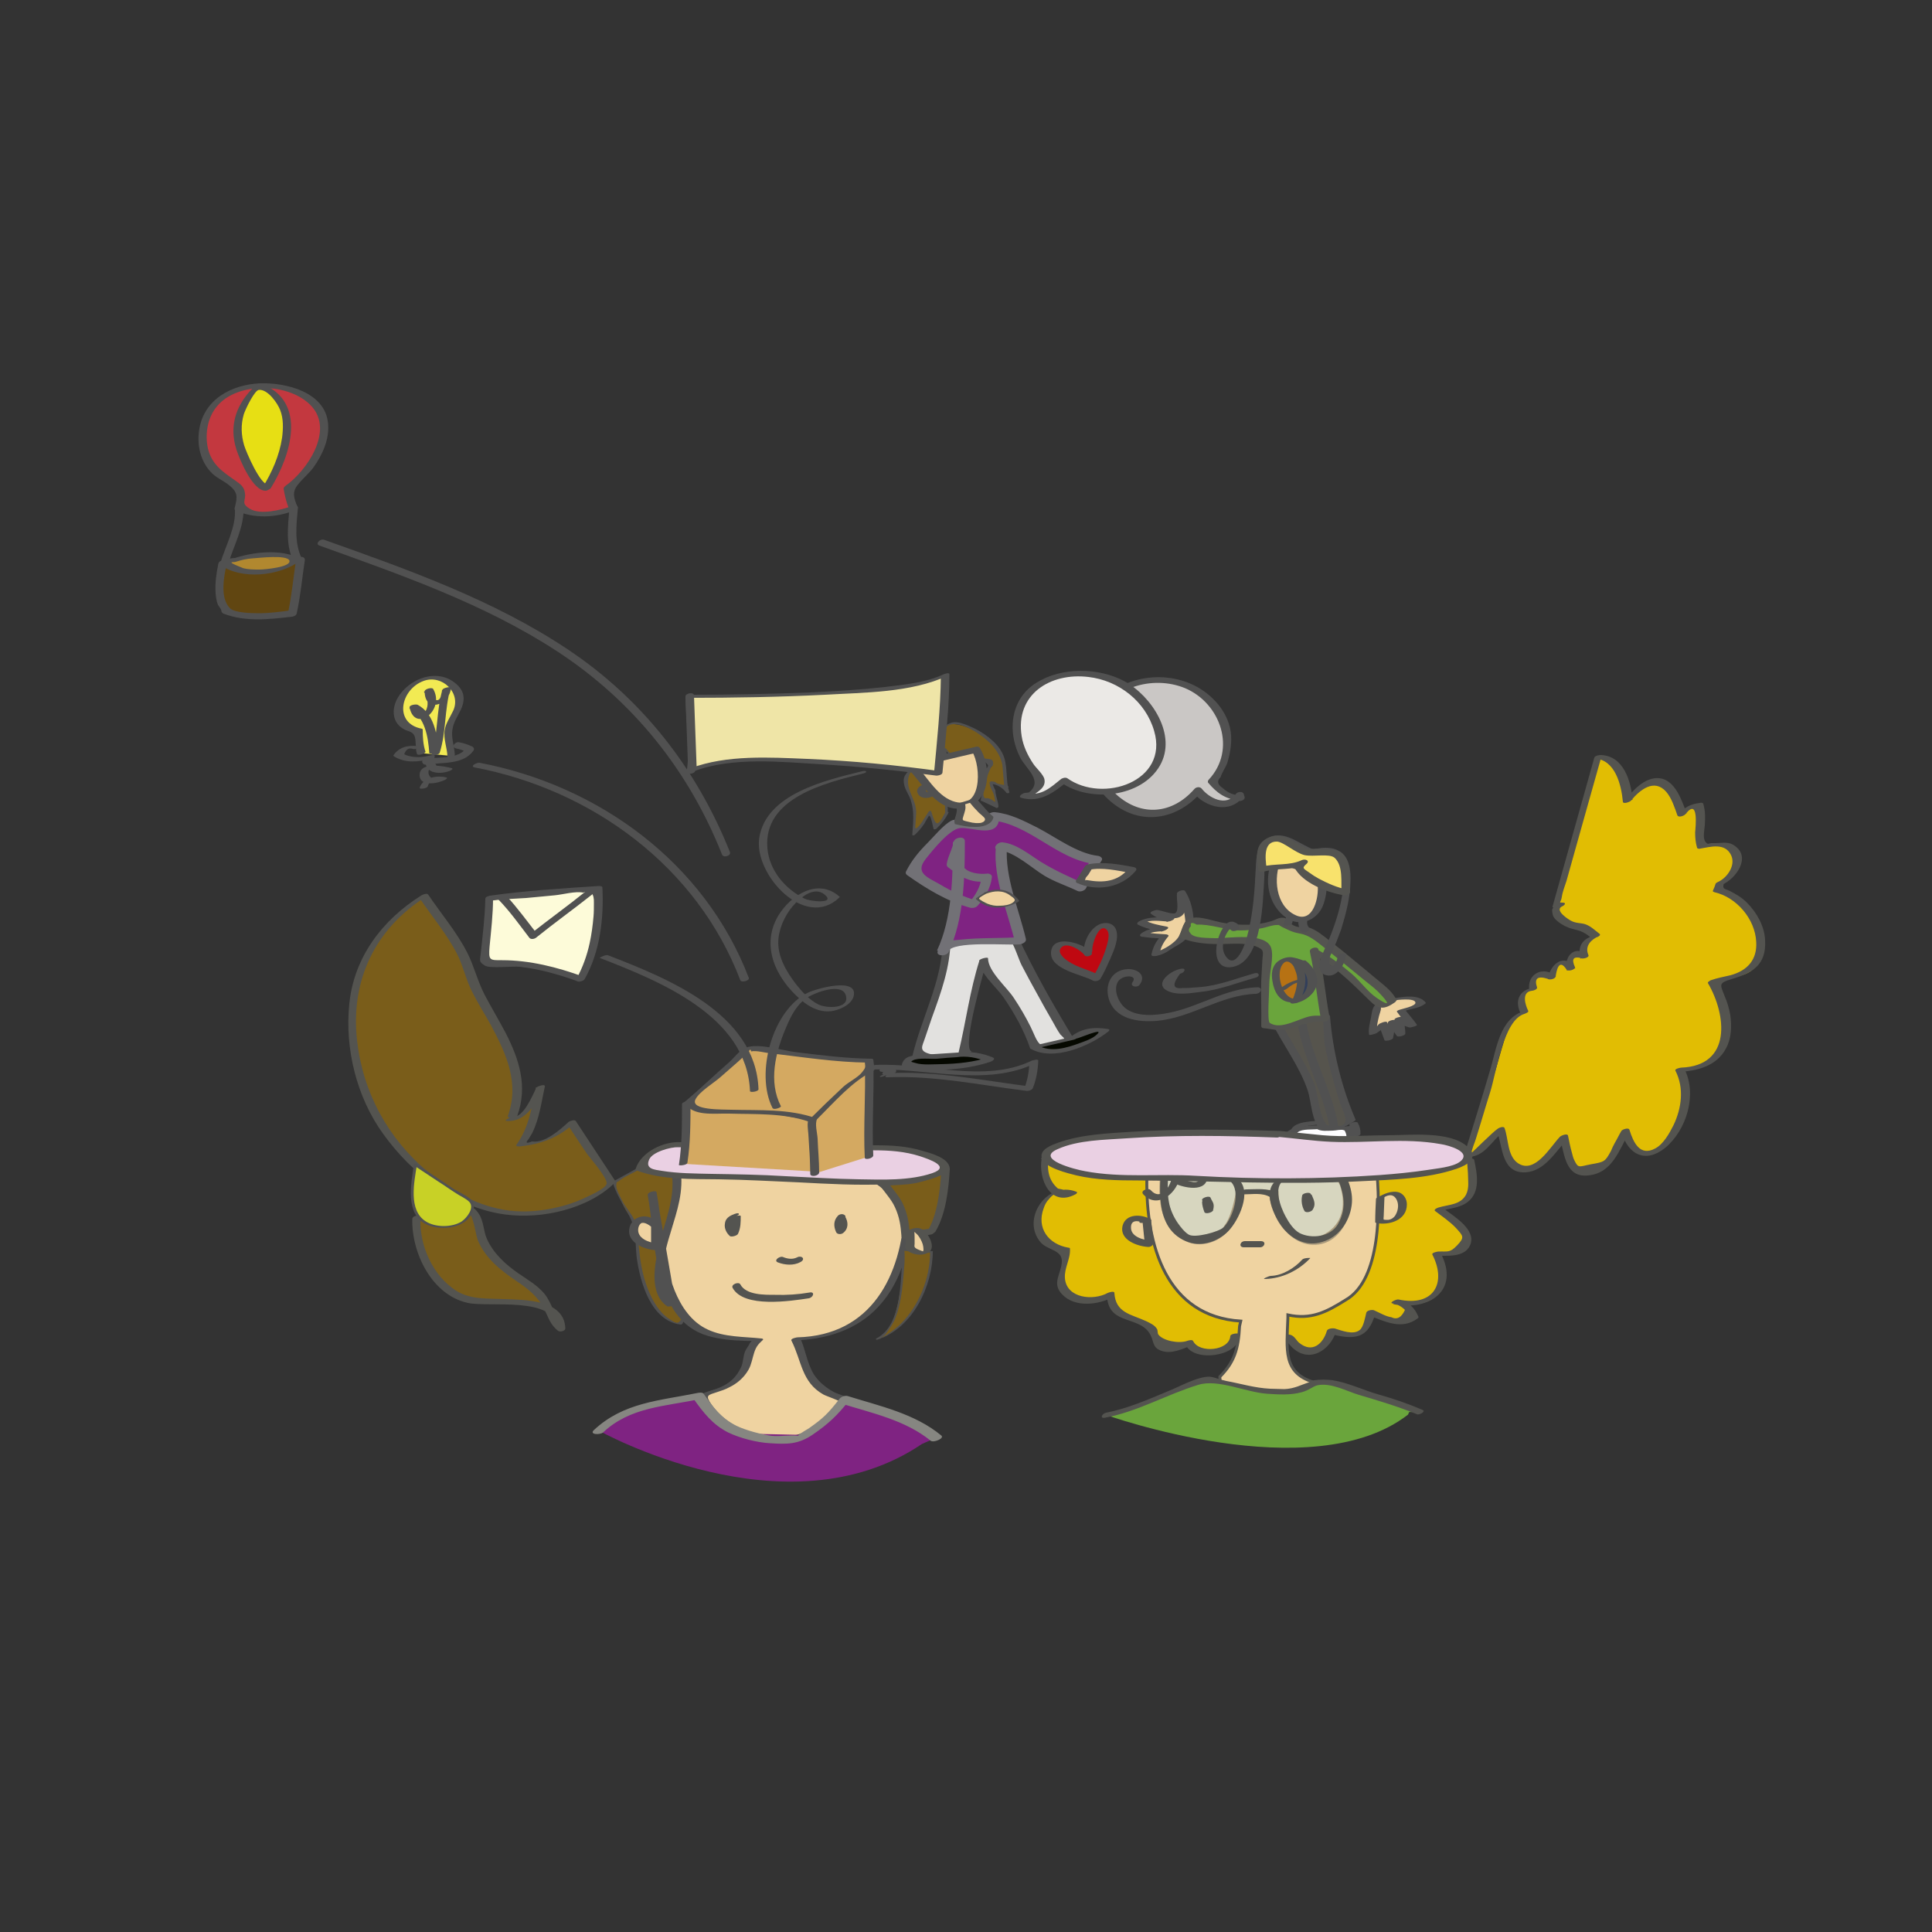 <?xml version="1.0" encoding="utf-8"?>
<!-- Generator: Adobe Illustrator 21.1.0, SVG Export Plug-In . SVG Version: 6.00 Build 0)  -->
<svg version="1.1" id="Capa_1" xmlns="http://www.w3.org/2000/svg" xmlns:xlink="http://www.w3.org/1999/xlink" x="0px" y="0px"
	 viewBox="0 0 500 500" style="enable-background:new 0 0 500 500;" xml:space="preserve">
<rect x="0" y="0" width="500" height="500" fill="#333333" stroke="none"/>
<style type="text/css">
	.st0{fill:#7A5D1A;}
	.st1{fill:#515151;}
	.st2{fill:#EFD3A1;}
	.st3{fill:#E1BD03;}
	.st4{fill:#545450;}
	.st5{fill:#EFD3A1;stroke:#545450;stroke-width:0.75;stroke-miterlimit:10;}
	.st6{fill:#7F2382;}
	.st7{fill:#EAD0E3;}
	.st8{fill:#C8D126;}
	.st9{opacity:0.45;}
	.st10{fill:#BBDAE5;}
	.st11{fill:#6AA53C;}
	.st12{fill:#614611;}
	.st13{fill:#D4A961;}
	.st14{fill:#EFE5A7;}
	.st15{fill:#FDFBD9;}
	.st16{fill:#F2EA53;}
	.st17{fill:#C3383F;}
	.st18{fill:#E7DF14;}
	.st19{fill:#B1882F;}
	.st20{fill:#CAC7C5;}
	.st21{fill:#E2E1DF;}
	.st22{fill:#727176;}
	.st23{fill:#EBE9E6;}
	.st24{fill:#56544D;}
	.st25{fill:#F8E26C;}
	.st26{fill:#B77214;}
	.st27{fill:#323F5A;}
	.st28{fill:#FEFEFF;}
	.st29{fill:#BF0811;}
	.st30{fill:#050800;}
	.st31{fill:#868681;}
</style>
<g>
	<path class="st0" d="M165,302.6l-6,3.3c0.6,2.4,2.8,8.1,4.9,9.7l1,6c0,6.9,3.8,20.5,11.4,21l7.8-16.4l-6-22L165,302.6z"/>
	<g>
		<path class="st1" d="M164.8,302.4c-2,1.1-4,2.2-6,3.3c-0.1,0.1-0.2,0.2-0.2,0.3c1.1,3.9,3.6,6.8,5,10.3c1.1,2.8,0.8,6.3,1.2,9.3
			c0.9,6.4,3.7,16.2,11.3,17.2c0.2,0,0.4-0.1,0.5-0.2c1.6-3.3,3.2-6.6,4.8-9.9c0.9-2,3-4.7,3-6.9c0.1-3.5-2.2-8.2-3.2-11.6
			c-0.9-3.3-1.8-6.7-2.7-10c0-0.1-0.1-0.1-0.2-0.1c-4.4-0.6-8.8-1.1-13.2-1.7c-0.3,0-0.7,0.4-0.3,0.5c3,0.4,6,0.8,9,1.1
			c3.1,0.4,3.8-0.3,4.5,2.4c0.9,3.5,1.9,6.9,2.8,10.4c0.7,2.7,2.4,6.1,2.4,8.9c0,1.7-1.3,3.6-2.1,5.3c-1.5,3.2-2.8,7.3-4.9,10.2
			c-1.1,1.6-1.4,1.4-3.5,0c-2.5-1.7-4.1-4.6-5.2-7.3c-1.7-4.1-2.2-8.2-2.6-12.5c-0.2-1.6-0.3-3.9-0.9-5.4c-0.8-1.9-2.5-3.6-3.4-5.5
			c-0.4-0.9-1.5-2.7-1.4-3.8c0.1-1.1,0-0.5,1-1.3c1.3-1,3.1-1.7,4.5-2.5C165.6,302.5,165.2,302.2,164.8,302.4z"/>
	</g>
</g>
<g>
	<path class="st2" d="M173.8,337.6c-6.4-3.6-1.5-18.8,0.4-23.5c1.2-2.8,1.2-9,0.7-11.5l49.7,1.6c4.7,1.7,9.9,8.2,10.1,13.5l0.4-5
		c-0.7,18.8-9,33.5-29.2,33.8l0.2,0.5c2.4,8.1,3.6,12.6,12.4,15.2l0.7,0.7c-6.4,5.7-10.5,11.2-20.5,9.5c-6.9-1.2-14-4.3-17.1-10.9
		l1.4-1c6.9-1.4,10.5-4.5,11.2-11.7l2.1-1.9c-6.2-0.7-13.2-0.3-17.6-4.5c-8.4-8-7.4-20.5-10-33.6L173.8,337.6z"/>
	<g>
		<path class="st1" d="M174.8,337.2c-5.5-3.7-2.8-13.3-1.2-18.4c1.7-5.7,3.4-10.4,2.5-16.5c-0.6,0.3-1.2,0.5-1.8,0.8
			c10.1,0.3,20.2,0.6,30.3,1c5.5,0.2,11,0.3,16.5,0.5c6.8,0.2,11.9,6.9,12.6,13.5c0.1,0.5,2.1,0,2.2-0.6c0.1-1.7,0.3-3.4,0.4-5
			c-0.7,0.2-1.4,0.4-2.2,0.6c-0.8,17.1-8.6,32.5-27.7,33c-0.2,0-1.8,0.3-1.6,0.8c2.7,5.3,2.6,10.8,8.3,14c0.7,0.4,4.6,1.7,4.7,2.1
			c0.2,0.8-3,3.2-3.6,3.7c-5.5,4.9-11.5,6.5-18.7,4.4c-4.4-1.3-8.6-3.6-11.3-7.5c-1.8-2.6-1.1-2.5,1.6-3.4c0.9-0.3,1.9-0.6,2.8-1.1
			c2.1-1,3.9-2.5,5.1-4.6c0.8-1.4,1-3,1.5-4.5c0.5-1.5,1-2.1,2.2-3.2c0.3-0.2-0.1-0.4-0.3-0.4c-4.6-0.5-9.6-0.3-13.9-2.3
			c-4.2-1.9-6.9-5.9-8.6-10.1c-3.2-8-3.1-17.1-4.7-25.5c-0.1-0.5-2.3,0-2.2,0.6c1.7,9.6,3.4,19.2,5.1,28.8
			C172.8,338.4,175,337.9,174.8,337.2c-1.6-9.5-3.3-19.1-5-28.7c-0.7,0.2-1.4,0.4-2.2,0.6c2.2,11.7,1.1,32.3,15.5,36.6
			c3,0.9,6.4,1.2,9.5,1.3c2.9,0.2,1.8-0.4,1.2,1.1c-0.1,0.2-0.8,1.2-0.9,1.5c-0.6,1.2-0.5,2.9-1.1,4.2c-1,2.2-2.5,3.8-4.7,4.9
			c-2.3,1.2-4.3,1.2-6.4,2.6c-0.1,0-0.3,0.2-0.2,0.3c4,7.6,13.2,11.6,21.6,11.4c7.7-0.2,12.7-5.5,18.1-10.3c0.1-0.1,0.1-0.2,0-0.3
			c-1.2-1.2-3-1.4-4.5-2.2c-2-1.1-3.7-2.5-5-4.4c-1.9-3-2.2-6.6-3.7-9.7c-0.5,0.3-1,0.5-1.6,0.8c8.2-0.2,16.3-2.6,22-8.8
			c6.4-6.9,8.4-16.6,8.8-25.7c0-0.4-2.1-0.1-2.2,0.6c-0.1,1.7-0.3,3.4-0.4,5c0.7-0.2,1.4-0.4,2.2-0.6c-0.6-5.8-5.4-13.1-11.7-13.7
			c-5.2-0.5-10.6-0.3-15.8-0.5c-10.9-0.3-21.8-0.7-32.7-1c-0.3,0-1.9,0.2-1.8,0.8c1.1,7.2-1.7,12.8-3.3,19.5
			c-1.1,4.8-2.6,12.3,2.2,15.6C173.3,338.3,175.2,337.5,174.8,337.2z"/>
	</g>
</g>
<g>
	<path class="st3" d="M270.7,299.6c-1.9,8,4.1,11.2,7,9.3c-8.3-3.8-14.4,13.4-1.6,15c0.6,2.9-2.2,6.1-1.3,8.9
		c1.9,4.8,9.3,4.8,12.8,2.6c0,6.7,6.7,5.8,10.5,8.6c1.6,1.3,0,3.8,3.2,5.1c1.9,1,4.8-0.6,6.7-1.3c1.3,4.2,12,2.1,11.7-1.7l14,0.3
		c3.8,5.1,9.5,4.9,11.1-1.8c7,1.9,8.6,1.9,10.2-4.8c3.5,1.3,8.3,4.2,11.2,1.3c-0.6-2.2-2.6-3.8-4.8-4.2c10.2,2.6,15.3-4.2,10.5-12.5
		c3.2-0.3,7.3,1,8-3.2c0.3-3.2-5.4-6.7-7.3-8.3c3.5-1.3,11.3,0,8-12.6L270.7,299.6z"/>
	<g>
		<path class="st4" d="M269.6,299.7c-1,5.5,2.3,12.8,8.7,9.4c0.3-0.1,0.7-0.6,0.2-0.7c-7.4-2.9-14.4,7-9.2,13.1
			c1.8,2.1,5.7,1.9,5.5,5.1c-0.2,3.2-2.7,5.5,0.1,8.4c3.3,3.5,9.5,2.7,13.3,0.6c-0.6,0-1.2,0-1.7,0c0.5,7.6,8.7,4.7,11.3,10
			c0.9,1.9,0.5,3.2,2.8,4c2.6,0.9,5.4-0.5,7.8-1.4c-0.5,0-1-0.1-1.5-0.1c2.1,4.5,13.5,3,13.9-2.2c-0.5,0.2-1,0.5-1.5,0.7
			c2.5,0.1,5,0.1,7.5,0.2c1.6,0,3.3-0.1,4.8,0.1c1.9,0.3,1.3,0.3,2.8,1.8c4.5,4.3,9.9,0.7,11.4-4.2c-0.7,0.2-1.3,0.4-2,0.6
			c6.5,1.7,10.3,1.7,12.2-5.4c-0.7,0.2-1.3,0.4-2,0.6c4.4,1.7,8.7,4,12.9,0.9c0.1-0.1,0.3-0.3,0.2-0.4c-1-2.4-2.4-3.7-5-4.3
			c-0.5,0.3-1,0.7-1.6,1c9.2,1.9,17.5-3.4,12.3-13.3c-0.5,0.3-1,0.6-1.5,0.8c2.9-0.1,7.5,0.6,9.1-2.6c2-4.2-4.5-7.8-7-9.8
			c-0.3,0.3-0.6,0.6-0.9,0.9c2.4-0.8,5.2-0.8,7.3-2.4c3.4-2.6,2.5-7.3,1.7-11c-0.1-0.2-0.5-0.3-0.6-0.3c-32.1-0.2-64.1-0.5-96.2-0.7
			c-4.6,0-9.2-0.1-13.8-0.1c-0.7,0-2.3,1.1-0.9,1.1c34.5,0.3,69.1,0.5,103.6,0.8c1.2,0,5.1-0.6,6.1,0c0,0,0.2,2.4,0.2,2.7
			c0,1.9,0.4,3.8-0.5,5.6c-1.5,2.7-4.5,2.5-7.1,3.3c-0.1,0-1.4,0.5-0.9,0.9c1.8,1.4,3.8,2.7,5.4,4.4c1.9,2.1,2.3,2.4,0.3,4.5
			c-1.9,2-2.4,1.5-4.9,1.6c-0.2,0-1.8,0.3-1.5,0.8c3.7,7.2,0.5,13.6-8.8,11.6c-0.5-0.1-2.4,0.8-1.6,1c1.3,0.2,2.4,0.8,3.3,1.7
			c-0.9,2-2.1,2.6-3.5,1.9c-1.5-0.2-3.1-1.2-4.5-1.8c-0.5-0.2-1.8,0-2,0.6c-0.3,1.2-0.7,3.7-1.7,4.5c-1.7,1.4-4.8,0.1-6.5-0.4
			c-0.5-0.1-1.8,0-2,0.6c-1,3.4-3.8,5.9-7.2,3.1c-0.7-0.6-1.2-1.7-2.1-2c-0.8-0.3-2.2-0.1-3-0.1c-3.7-0.1-7.5-0.2-11.2-0.3
			c-0.3,0-1.5,0.2-1.5,0.7c-0.3,3.8-8,4.5-9.6,1.3c-0.2-0.5-1.2-0.2-1.5-0.1c-2.2,0.8-6.3,0-7.5-1.6c-0.3-0.4-0.1-1.1-0.4-1.5
			c-0.6-1-1.8-1.5-2.8-2c-3.9-1.8-7.9-2.1-8.2-7.3c0-0.6-1.5-0.1-1.7,0c-3.8,2.1-10.7,1.4-11.1-3.8c-0.2-2.7,1.5-5,1.3-7.7
			c0-0.2-0.3-0.2-0.4-0.2c-5.2-0.9-8.3-5.1-6.4-10.2c0.3-0.9,0.7-1.7,1.4-2.4c0.9-1.2,2.1-1.8,3.8-1.8c0.8-0.3,0.3-0.6-1.5-0.9
			c-2.7-2.3-2.9-5.4-2.3-8.7C271.9,298.7,269.7,299.1,269.6,299.7z"/>
	</g>
</g>
<path class="st5" d="M296.8,304.9l1.8-5.6l57.6,0.3v2.3c1.1,10.6,1.2,29.3-7.9,34.5c-5.1,3.2-9,5.2-15,3.9l0,0.8
	c-0.3,8.3-1.3,14.1,6.6,16.6l-2,4.8l-21.9-1.1l-0.3-5.1c3.8-3.8,4.8-7.3,5.1-13.1l0.3-1.3C301.9,340.7,296.5,322.4,296.8,304.9"/>
<g>
	<path class="st6" d="M242.2,372.1c-5.9-5.2-16.4-7.6-23.8-10l-4,5l-7.7,5.2h-8.1l-9.1-2.6l-5.4-3.8l-3.4-4.8
		c-9.7,2.1-18.2,1.5-25.8,9.1c0,0,48.5,27.3,83.7,3.5L242.2,372.1z"/>
</g>
<g>
	<path class="st0" d="M241.1,318.6c1.9-2.8,3.5-12.2,3.7-15.9l-2.7,1.1l-2.3,0.9l-4.2,0.8l-6.9,0.4l1.1,1.7l2.6,3.3l1.7,4.4l0.4,4.3
		L241.1,318.6z"/>
	<g>
		<path class="st4" d="M242.1,318.7c2.7-4.5,3.4-11,3.7-16.1c0-0.8-1.1-0.7-1.6-0.5c-2.6,1-4.9,2-7.7,2.5c-2.3,0.4-5.2,0.5-7.8,0.6
			c-0.6,0-1.5,0.6-1.1,1.3c1.2,2,3,3.7,4,5.9c1.2,2.6,1.5,4.8,1.7,7.6c0,0.4,0.7,0.5,1,0.5c2.2-0.3,4.4-0.6,6.6-1
			c1.2-0.2,1.7-1.8,0.2-1.6c-2.2,0.3-4.4,0.6-6.6,1c0.3,0.2,0.7,0.3,1,0.5c-0.3-3-0.6-5.3-1.9-8c-1-2.1-2.8-3.8-4-5.8
			c-0.4,0.4-0.7,0.8-1.1,1.3c2.8-0.2,5.7-0.2,8.4-0.7c2.9-0.6,5.5-1.6,8.3-2.7c-0.5-0.2-1.1-0.4-1.6-0.5c-0.3,5-1,11.4-3.6,15.7
			C239.4,319.5,241.6,319.5,242.1,318.7z"/>
	</g>
</g>
<g>
	<path class="st0" d="M241,324c0.2,8.1-5.5,20.2-14,22.6c6.4-2.9,6.3-17.3,7-23.1L241,324z"/>
	<g>
		<path class="st1" d="M240.7,324.1c0,6.6-2.8,13.7-7.5,18.4c-1.1,1.1-2.2,1.9-3.4,2.7c-4,2.6-0.9,0.6-0.5,0c0.9-1.4,1.8-2.5,2.4-4
			c1.8-4.6,2-9.7,2.4-14.5c0-0.2,0.1-3.1-0.1-2.9c0.2-0.2,1.4,0.1,1.7,0.1c1.7-0.1,3.5,0.2,5.2,0.3c0.3,0,0.8-0.4,0.3-0.4
			c-2.3-0.2-4.7-0.3-7-0.5c-0.1,0-0.5,0.1-0.5,0.2c-0.8,6.8,0.2,19.2-6.9,22.9c-0.3,0.2,0,0.4,0.3,0.3c9.1-3,14.3-13.8,14.3-22.9
			C241.4,323.7,240.7,323.9,240.7,324.1z"/>
	</g>
</g>
<g>
	<path class="st2" d="M235.6,318.9c3.1-3.8,8.6,9.6,0,4.1V318.9z"/>
	<g>
		<path class="st4" d="M236.6,318.7c0.1-0.1,0.2-0.2,0.2-0.2c0.1-0.1,0.1,0,0,0c-0.1,0-0.7,0.3-0.7,0.2c0,0.1-0.1-0.1,0,0
			c0,0,0.1,0,0.2,0c0.4,0.1,0.7,0.4,1,0.7c0.7,0.7,1.2,1.7,1.5,2.6c0.1,0.4,0.2,0.9,0.2,1.3c0,0.2,0,0.3-0.1,0.5
			c0,0.1-0.2,0.3-0.2,0.4c0,0,0.1-0.1,0.4-0.1c0.2-0.1,0.5-0.1,0.4-0.1c-0.2-0.1-0.6-0.1-0.8-0.2c-0.5-0.2-1.8-0.6-2-1.1
			c-0.1-0.2,0-0.6,0-0.8c0-0.4,0-0.9,0-1.3C236.7,319.9,236.7,319.3,236.6,318.7c0-0.3-2.2-0.1-2.2,0.5c0,0.7,0,1.5,0,2.2
			c0,0.6-0.2,1.7,0.2,2.1c1.5,1.2,3.7,1.6,5.4,0.8c2.5-1.1,0.4-4.9-1.1-6c-1.3-1-3.5-0.4-4.5,0.8c-0.2,0.3,0.8,0.2,0.9,0.1
			C235.8,319.2,236.4,319.1,236.6,318.7z"/>
	</g>
</g>
<g>
	<path class="st7" d="M175.8,296.2c-2.4-0.4-9.4,2.2-10.2,6.1c6.7,2.9,23.3,1.8,31.9,2.5c11,0.4,39.9,3.2,47.2-2.1
		c0.5-2.7-10.7-6.3-18.3-5.6L175.8,296.2z"/>
	<g>
		<path class="st4" d="M176.2,295.6c-4.4-0.3-10.3,2.5-11.7,6.9c-0.1,0.2,0.1,0.4,0.2,0.4c6.6,2.5,14.3,2.2,21.3,2.3
			c7,0.1,13.9,0.5,20.9,0.8c7.5,0.4,14.9,0.8,22.4,0.5c5.3-0.2,11.5-0.4,16.1-3.4c0.2-0.2,0.4-0.4,0.4-0.7c-0.2-2.8-5.1-4-7.2-4.6
			c-4-1.2-7.9-1.4-12-1.4c-4.8,0-9.7-0.2-14.6-0.2C200.1,295.9,188.2,295.7,176.2,295.6c-0.9,0-2.3,1.3-0.8,1.3
			c15.2,0.2,30.4,0.5,45.7,0.7c1.7,0,3.4,0.1,5.2,0.1c4,0,7.9,0.3,11.7,1.5c2.4,0.8,8.2,2.7,3.3,4.4c-5.9,2-12.9,1.7-19,1.6
			c-6.3-0.1-12.6-0.5-18.9-0.8c-6.4-0.4-12.8-0.5-19.2-0.6c-4.3-0.1-8.7-0.1-13-0.8c-1.7-0.3-4.3-0.4-3.2-2.9c0.8-2,5.7-3.3,7.5-3.2
			C176.3,297,177.7,295.7,176.2,295.6z"/>
	</g>
</g>
<g>
	<path class="st2" d="M169.6,317c-5.5-5-9.3,4.6,0,5.6V317z"/>
	<g>
		<path class="st1" d="M170.4,316.4c-1.2-1.1-2.9-1.9-4.6-1.5c-1.3,0.3-2.4,1.2-2.8,2.5c-1.2,3.8,3.2,5.8,6.2,6.1
			c0.5,0.1,1.5-0.2,1.5-0.9c0-1.9,0-3.7,0-5.6c0-1.2-2.2-0.9-2.2,0.1c0,1.9,0,3.7,0,5.6c0.5-0.3,1-0.6,1.5-0.9c-2-0.2-5.3-1.3-4.8-4
			c0.1-0.6,0.5-1.2,0.9-1.3c0.9-0.2,2,0.6,2.7,1.2C169.5,318.4,171.4,317.2,170.4,316.4z"/>
	</g>
</g>
<g>
	<g>
		<path class="st0" d="M107.8,315.4c-0.5,8,4.7,17.7,12.3,20.6c5.3,2,25.4-1.5,25.2,7.7c-2.4-1.5-2.6-4-3.8-6.3
			c-2-3.5-4.8-5.1-8.2-7.4c-4.2-2.9-7.2-5.8-8.9-10.6c-0.8-2.6-0.5-5.6-3.6-6.8L107.8,315.4z"/>
		<g>
			<path class="st4" d="M106.7,315.5c-0.2,8.8,5.1,19.7,14.4,21.7c5.5,1.2,22.7-1.9,23.1,6.7c0.6-0.2,1.3-0.5,1.9-0.7
				c-2.7-2.2-3.1-5.9-5.3-8.5c-1.9-2.2-4.4-3.6-6.7-5.2c-3.3-2.3-6.4-5.1-8.1-8.9c-0.9-2-0.8-4.6-2.1-6.5c-1.8-2.7-3.5-2.1-6.1-1.5
				c-3.4,0.7-6.8,1.4-10.2,2.2c-1.4,0.3-1,1.7,0.4,1.4c2.9-0.6,5.9-1.3,8.8-1.9c0.7-0.2,3.2-1.2,4-0.9c1.8,0.7,2.2,6,2.9,7.7
				c2,4.6,5.8,7.6,9.9,10.4c3,2,5.6,4,7.3,7.4c1.1,2.2,1.5,3.9,3.5,5.5c0.5,0.4,2,0.1,1.9-0.7c-0.3-7.4-10.5-7.3-15.8-7.5
				c-4.3-0.2-8.7,0.2-12.5-2.2c-6-3.9-9.4-11.5-9.2-18.6C108.9,314.2,106.7,314.5,106.7,315.5z"/>
		</g>
	</g>
	<g>
		<path class="st0" d="M132.8,288.8c3.9-9.3-1.2-18-5.5-25.9c-2.2-3.9-6-10.1-7.4-16.1l-10-15c-5.1,3-9.5,7.6-12.5,11.7
			c-10,13-6.6,36.1,2.4,49c8.8,12.7,24.1,23.5,40,21.3c5.7-0.8,14.1-2.9,18.5-7.8L148,290.6c-1.1,1-2.2,2.1-3.6,2.9
			c-2.8,1.8-6.6,2.6-9.5,2.8c3.5-4.6,3.9-9.3,5-14.9c-1.4,2.6-4.3,9.1-7.9,8.3"/>
		<g>
			<path class="st4" d="M133.9,288.7c2.7-7.6,0.5-14.5-3.1-21.5c-1.7-3.2-3.6-6.4-5.3-9.6c-1.9-3.6-2.8-7.6-4.6-11.1
				c-2.7-5.3-6.8-10.1-10.1-15c-0.3-0.4-1.4,0-1.7,0.2C99,238,91.6,247.7,90.4,259.8c-1.2,11.6,1.9,24.2,8.8,33.7
				c7.4,10.3,18.7,19.1,31.5,20.8c9.5,1.3,21.6-1.4,28.5-8.3c0.1-0.1,0.1-0.2,0-0.4c-3.4-5.2-6.8-10.3-10.2-15.5
				c-0.3-0.4-1.6,0-1.9,0.3c-2.3,2.1-6.1,5.5-9.4,5c-1.5,0.6-1.8,0.4-0.9-0.6c0.3-0.5,0.6-1,0.9-1.5c1.9-3.8,2.4-8,3.3-12.1
				c0.2-0.8-1.9-0.1-2.2,0.3c-1,2-3.3,7.8-6.2,7.6c-0.6,0-2.5,1-1.4,1c5.3,0.3,7.6-5,9.7-9c-0.7,0.1-1.4,0.2-2.2,0.3
				c-1.1,5.3-1.8,10.3-5,14.8c-0.4,0.5,0.5,0.5,0.8,0.5c5.6-0.6,10.1-2.3,14.2-6.1c-0.6,0.1-1.2,0.2-1.9,0.3
				c1.7,2.6,3.4,5.2,5.1,7.7c0.8,1.1,5.3,6.2,5.1,7.7c-0.2,1.4-4.9,3.3-6.3,4c-2,0.9-4.1,1.6-6.3,2.1c-4.1,1-8.3,1.4-12.6,0.9
				c-7.8-1-15-4.9-20.9-9.9c-10.5-8.7-17-20.7-18.5-34.2c-1.7-15.4,4.6-28.8,17.8-37.1c-0.6,0.1-1.1,0.1-1.7,0.2
				c3.2,4.8,7.3,9.6,9.9,14.8c1.5,3,2.2,6.5,3.8,9.6c1.5,3,3.3,5.8,4.9,8.7c4,7.5,7.4,15,4.3,23.5
				C131.5,289.6,133.6,289.3,133.9,288.7L133.9,288.7z"/>
		</g>
	</g>
	<g>
		<path class="st8" d="M107.4,301.5c-0.7,5-2.2,13.3,3.7,15.4c4.7,1.5,11.3,0.3,11.2-5.6L107.4,301.5z"/>
		<g>
			<path class="st1" d="M107.1,301.5c-0.7,4.7-2.3,12.6,3.1,15.3c3.4,1.7,9.4,1.3,11.6-2.2c0.7-1.2,1.3-2.7,0.4-3.8
				c-0.9-1.2-3.3-2.2-4.6-3c-3.3-2.2-6.6-4.4-9.9-6.6c-0.2-0.2-0.9,0.2-0.6,0.4c2.1,1.4,4.1,2.7,6.2,4.1c1.6,1,3.1,2.1,4.7,3.1
				c1,0.7,2.7,1.4,3.5,2.3c1.3,1.5-0.6,4-2,5c-2.5,1.6-6.8,1.6-9.3,0c-4.6-2.9-3-10.2-2.3-14.7C107.8,301.1,107.1,301.2,107.1,301.5
				z"/>
		</g>
	</g>
</g>
<g>
	<g>
		<path class="st4" d="M206.3,325.4c-1.2,0.6-2.5,0.4-3.7-0.1c-0.8-0.3-2.5,0.9-1.3,1.4c1.8,0.7,4.1,0.9,5.9-0.1
			C208.6,325.8,207.4,324.8,206.3,325.4L206.3,325.4z"/>
	</g>
</g>
<g>
	<g>
		<path class="st4" d="M209.5,334.5c-2.9,0.5-5.9,0.7-8.9,0.6c-2.7,0-7.5,0.1-9-2.7c-0.4-0.8-2.5,0-2,0.9c2.9,5.3,15,3.4,19.7,2.7
			C210.5,335.8,211,334.2,209.5,334.5L209.5,334.5z"/>
	</g>
</g>
<g>
	<g>
		<path class="st4" d="M216.7,315.7c0.3,0.6,0.7,1.8,0,2.4c0.6,0.1,1.2,0.1,1.8,0.2c-0.5-1-0.8-2.1,0.1-3c0.4-0.4,0.2-0.8-0.3-1
			c-0.5-0.2-1.2,0-1.5,0.4c-1.1,1.2-1.1,2.7-0.4,4.2c0.3,0.6,1.3,0.6,1.8,0.2c1.4-1.1,1.4-2.8,0.5-4.3
			C218.3,314,216.2,314.8,216.7,315.7L216.7,315.7z"/>
	</g>
</g>
<g>
	<g>
		<path class="st4" d="M189.5,315.3c0,1.5,0,3-0.7,4.4c0.7-0.2,1.4-0.4,2.1-0.6c-0.7-0.5-1.1-1.3-1.2-2.2c-0.1-0.7,0-1.9,0.8-2.2
			c0.2-0.1,0.9-0.3,0.7-0.6c-0.2-0.3-1.2,0.1-1.4,0.2c-1.1,0.4-2.1,1.1-2.2,2.4c-0.2,1.2,0.4,2.4,1.3,3.2c0.4,0.3,1.9-0.1,2.1-0.6
			c0.7-1.5,0.7-3,0.7-4.6C191.7,314.4,189.5,314.7,189.5,315.3L189.5,315.3z"/>
	</g>
</g>
<g>
	<path class="st2" d="M357.1,309.9c7.3-5.1,8.1,7.9-0.2,6L357.1,309.9z"/>
	<g>
		<path class="st4" d="M358,310c1.3-0.9,2.7-1.1,3.5,0.6c0.6,1.3,0.3,2.9-0.5,4.1c-0.5,0.6-1,0.9-1.7,1c-0.3,0-1.2,0-1.2-0.1
			c-0.1-0.1,0-0.7,0-0.8c0.1-1.7,0.1-3.4,0.2-5.1c0-0.4-2.1-0.1-2.2,0.6c-0.1,2-0.2,4-0.2,6c0,0.1,0.1,0.1,0.2,0.2
			c3.4,0.7,8-0.7,8-4.8c0-1.3-0.7-2.6-2-3.1c-1.9-0.6-4.1,0.4-5.7,1.4c-0.4,0.3-0.2,0.4,0.1,0.5C356.9,310.5,357.6,310.3,358,310z"
			/>
	</g>
</g>
<g>
	<path class="st2" d="M296.8,316.1c-5.9-3.4-8.4,5.2,0.6,5.9L296.8,316.1z"/>
	<g>
		<path class="st4" d="M297.7,315.5c-2.3-1.3-6.4-1.5-7.2,1.8c-0.8,3.6,3.8,5.2,6.5,5.4c0.6,0.1,1.5-0.3,1.5-1.1
			c-0.2-2-0.4-3.9-0.6-5.9c-0.1-1-2.3-0.4-2.2,0.6c0.2,2,0.4,3.9,0.6,5.9c0.5-0.4,1-0.7,1.5-1.1c-1.9-0.2-5.2-1-5.1-3.5
			c0-2.1,2.1-1.7,3.4-1C296.8,317.2,298.7,316.1,297.7,315.5z"/>
	</g>
</g>
<g class="st9">
	<path class="st10" d="M347.8,306.5c1.2,3.2,1.1,7-0.8,10.4c-6.7,11.2-17.9,0-17.3-8.3c-2.9,0-6.1-0.3-8.9,0
		c-1,5.1-2.9,11.8-8.9,12.8c-6.1,1.3-10.5-6.4-10.9-11.5l0.7-11.5l43.5,2.7L347.8,306.5z"/>
	<g>
		<path class="st4" d="M346.8,306.8c0.8,2.6,1.1,5.4,0.1,8c-1.6,4.3-7.3,7.3-11.1,4.2c-3.1-2.5-5-6.5-4.9-10.5
			c0-0.4-0.3-0.5-0.7-0.5c-3.1-0.1-6.1-0.2-9.2,0c-0.4,0-1.2,0.3-1.2,0.7c-0.3,1.7-0.7,3.5-1.3,5.2c-0.4,1.1-0.8,2.2-1.5,3.1
			c-1.5,2.4-1.9,2.2-5.2,2.6c-3.3,0.5-4,0.7-6.1-1.6c-0.8-0.9-1.5-1.9-2-2.9c-0.8-1.5-1.4-3.3-1.5-5c-0.4-3.9,0.4-8,0.6-11.9
			c-0.5,0.2-1,0.5-1.5,0.7c8.7,0.5,17.5,1.1,26.2,1.6c4.9,0.3,9.8,0.6,14.6,0.9c0.6,0,2.1-0.2,2.7,0.2c-1.1-0.7,0.5,2.1,0.7,2.4
			C345.9,305,346.3,305.9,346.8,306.8c0.3,0.7,2.5,0,2.2-0.6c-0.9-1.8-1.7-3.6-2.6-5.4c-0.1-0.3-0.4-0.3-0.7-0.3
			c-14.5-0.9-29-1.8-43.5-2.7c-0.4,0-1.5,0.2-1.5,0.7c-0.5,7.4-2.4,16.2,4.3,21.6c2.9,2.3,6.6,2.5,9.9,0.8c4.6-2.4,6.1-7.8,7-12.5
			c-0.4,0.2-0.8,0.5-1.2,0.7c0.8-0.1,5.8-0.7,6.9,0c2.1,1.4,0.4-0.1,1.2,1.8c0.7,1.9,1,3.6,2.1,5.4c1.8,2.8,4.6,5.4,8.1,5.8
			c8.4,0.9,12.2-9.2,10.1-15.9C348.7,305.5,346.5,306.1,346.8,306.8z"/>
	</g>
</g>
<g>
	<g>
		<path class="st4" d="M295.5,316.5c0.8,0,2.3-1.3,0.8-1.3C295.5,315.3,294,316.5,295.5,316.5L295.5,316.5z"/>
	</g>
</g>
<g>
	<g>
		<path class="st4" d="M295.8,309c3.4,3.9,8.3,0.3,9.4-3.8c-0.6,0.2-1.3,0.5-1.9,0.7c2.1,1.3,8.3,2.9,9.1-0.7c0.2-1-2-0.8-2.2,0.2
			c-0.3,1.4-4.7-0.4-5.2-0.7c-0.7-0.4-1.7-0.1-1.9,0.7c-0.5,2-2.8,5.4-5.3,2.6C297.2,307.3,295.1,308.1,295.8,309L295.8,309z"/>
	</g>
</g>
<g>
	<g>
		<path class="st4" d="M322.2,321.2C322.2,321.2,322.1,321.2,322.2,321.2c-1.3,0-1.7,1.6-0.3,1.6c1.4,0,2.8,0,4.2,0
			c1.2,0,1.7-1.6,0.2-1.6C324.9,321.2,323.5,321.2,322.2,321.2c-1.3,0-1.7,1.6-0.3,1.6c0,0,0,0,0.1,0
			C323.2,322.8,323.7,321.2,322.2,321.2L322.2,321.2z"/>
	</g>
</g>
<g>
	<g>
		<path class="st4" d="M327.4,331c4.4-0.1,8.7-2.2,11.7-5.4c0.1-0.1-1.7-0.1-2.1,0.4c-2,2.2-5.1,4.1-8.1,4.2
			C328.4,330.2,326.4,331.1,327.4,331L327.4,331z"/>
	</g>
</g>
<g>
	<g>
		<path class="st4" d="M311.1,311.1c0,0.8,0.3,1.8,0.6,2.6c0.3,0.6,2,0.1,2.2-0.4c0.2-0.6,0.3-1.3,0.1-1.9c-0.2-0.5-0.5-0.9-0.7-1.4
			c-0.2-0.7-2.4,0-2.2,0.6c0.2,0.5,0.5,0.8,0.7,1.3c0.3,0.6,0.2,1.2,0,1.8c0.7-0.1,1.4-0.3,2.2-0.4c-0.4-0.8-0.6-1.7-0.6-2.6
			C313.2,309.9,311.1,310.3,311.1,311.1L311.1,311.1z"/>
	</g>
</g>
<g>
	<g>
		<path class="st4" d="M337,309.4c-0.3,1.3-0.1,2.8,0.6,4c0.4,0.6,1.8,0.2,2.1-0.3c0.9-1.4,0.4-2.4-0.2-3.8
			c-0.3-0.7-2.4,0.1-2.2,0.6c0.5,1.1,1.2,2.1,0.4,3.2c0.7-0.1,1.4-0.2,2.1-0.3c-0.7-1.1-0.9-2.4-0.6-3.7
			C339.3,308.4,337.1,308.7,337,309.4L337,309.4z"/>
	</g>
</g>
<g>
	<g>
		<path class="st3" d="M445.2,228.6c2.7-0.7,5.5-4.8,4.2-7.7c-1.7-3.7-6-2.2-8.8-1.9c-1.4-3.6,0.6-7.3-0.8-10.8
			c-1.7,0-3.4,0.8-4.3,2.5c-3.3-9.4-7-12.4-14-3.5c-0.1-2.4-1.6-11.6-7.7-11.4l-10.8,38.5c0.3,0.1,0.8,0.1,1.4,0
			c-4.6,1.4,2.7,6.5,6.1,5.6c1.1,0.7,1.8,1.7,2.9,2.4c-2.8,0.3-4,2.6-3,5.4c-2.5-3.3-4.6,0.4-3.5,3.1c-1.9-4.1-4.8-0.8-4.9,2.3
			c-2.3-2.9-5.9-0.5-4.8,3c-3.3-0.2-3.8,3.7-2.2,6c-2.2,0.5-4.1,1.8-5.3,6c-0.1-0.2-2.4,8-2.4,8l-6.9,22.8c3.8,0.7,5.6-4.7,8.6-6.3
			c1.4,3.6,0.4,9,5.4,10.2c4.8,0.8,8.3-5.8,10.9-8.3c1.2,4.2,1.2,10.7,7.6,8.9c4.9-1.3,6-7,8.3-10.6c4.3,16.2,20.5-4.7,14-15.9
			c13.6-0.1,14.5-12.7,8.4-22.8c4.8-2,10.3-0.3,12-6.8c2.2-7-4.1-15.8-10.8-16.9L445.2,228.6z"/>
		<g>
			<path class="st4" d="M445.6,229c3.6-1.5,7.8-7.2,3.2-10.2c-1.7-1.2-3.6-0.5-5.5-0.6c-1.1-0.1-1.2,0.6-1.9-0.3
				c-0.8-0.9-0.3-3.2-0.2-4.3c0.1-2,0.2-3.5-0.4-5.6c-0.1-0.3-0.7-0.3-0.9-0.2c-2.4,0.3-4,1.1-5.5,3c0.7-0.1,1.4-0.2,2.1-0.3
				c-1.2-3.2-2.9-8.6-7-9.1c-3.9-0.4-7,3.3-9.1,5.9c0.7-0.1,1.4-0.2,2.1-0.3c-0.4-4.9-2.3-11.3-8.1-11.6c-0.5,0-1.6,0.1-1.8,0.7
				c-3.6,12.8-7.2,25.6-10.8,38.5c-0.1,0.3,0.4,0.4,0.6,0.4c1.5,0-0.8-0.8-0.7,0.7c0.1,1.4,0.4,1.9,1.5,2.8c1.1,0.9,2.5,1.6,3.8,1.9
				c2.4,0.6,2.9,0.8,5.1,2.5c0.3-0.3,0.6-0.6,0.9-0.9c-3.3,0.8-4.8,2.6-4,6.1c0.7-0.2,1.4-0.5,2.1-0.7c-3.2-3.1-6.5-0.2-5.6,3.8
				c0.7-0.2,1.4-0.4,2.2-0.6c-2.6-4.1-6.5-1.3-7.1,2.7c0.7-0.2,1.4-0.4,2.1-0.6c-3.2-2.9-7.7-0.7-6.9,3.7c0.4-0.3,0.8-0.5,1.3-0.8
				c-3.8,0.4-5.3,3.3-3.5,6.8c0.3-0.3,0.6-0.5,1-0.8c-6.6,1.9-7.3,10-9.1,15.8c-2.1,7.2-4.4,14.4-6.6,21.6c-0.1,0.3,0.4,0.4,0.6,0.4
				c4.9,0.2,6.3-4.2,9.9-6.7c-0.6,0.1-1.3,0.1-1.9,0.2c1.4,4.2,1.2,10.8,7.3,10.5c5.1-0.3,7.9-5.6,11.1-8.9
				c-0.7,0.1-1.4,0.2-2.1,0.3c1.1,4.3,1.5,10,7.2,9.4c6.4-0.6,8-6.7,10.8-11.4c-0.7,0.1-1.4,0.2-2.1,0.3c1.7,5.8,6.2,8,11.2,4
				c5.6-4.6,8.4-13.9,5-20.5c-0.5,0.3-1,0.6-1.5,0.8c4.8-0.2,9.9-1.5,12.3-6.1c1.4-2.6,1.5-5.7,1.1-8.6c-0.3-1.7-0.8-3.4-1.5-5
				c-1.2-3-1.5-3.3,1.8-4.3c5.4-1.6,9.1-3.6,8.7-10.2c-0.2-3.6-2.2-7.1-4.7-9.6c-1.3-1.3-2.8-2.2-4.4-3c-1.4-0.7-2.1-0.4-1.5-2.2
				c0.2-0.6-1.9-0.3-2.2,0.3c-0.2,0.6-0.4,1.2-0.7,1.8c-0.1,0.3,0.2,0.3,0.4,0.4c5.7,1.3,10.5,6.9,10.8,12.8
				c0.3,4.6-2.2,7.5-6.7,8.7c-1.7,0.4-3.4,0.7-5.1,1.3c-0.1,0.1-0.8,0.4-0.7,0.7c4.8,8.2,6.3,21.4-6.9,21.9c-0.2,0-1.8,0.3-1.5,0.8
				c2.3,4.5,1.6,9.7-0.5,14.1c-1,2-2.6,4.9-4.7,6c-4,2.2-5.7-1.6-6.7-4.8c-0.2-0.7-1.9-0.1-2.1,0.3c-0.6,1-1.1,2.1-1.7,3.1
				c-0.4,0.7-0.7,1.4-1,2.1c-1.5,2.7-1.6,2.8-5.1,3.4c-3.2,0.6-3.3,1.2-4.4-1.1c-0.3-0.6-0.4-1.2-0.6-1.9c-0.4-1.4-0.7-2.9-1-4.4
				c-0.2-0.7-1.8,0-2.1,0.3c-2.5,2.6-6.5,9.8-10.9,6.8c-2.7-1.9-2.4-6.2-3.4-9c-0.2-0.7-1.6-0.1-1.9,0.2c-1.1,0.7-6.6,6.2-6.6,6.1
				c-0.2-0.5,0.9-2.9,1-3.4c1.3-4.1,2.5-8.3,3.8-12.4c1.6-5.2,3.4-18.5,8.8-20.1c0.2-0.1,1.2-0.4,1-0.8c-0.7-1.4-1.9-4.9,1-5.2
				c0.3,0,1.3-0.3,1.3-0.8c-0.8-2.4,0.1-3.1,2.7-2.3c0.4,0.4,2,0.1,2.1-0.6c0.2-1.3,0.8-4.9,2.8-1.8c0.3,0.6,2.3,0.1,2.2-0.6
				c-0.9-2-0.5-2.8,1.4-2.4c0.4,0.4,2.3,0,2.1-0.7c-0.8-1.8-0.1-3.4,2-4.6c0.2,0,1.3-0.5,0.9-0.9c-1.3-1-2.3-2-3.7-2.5
				c-1.2-0.4-2.4-0.2-3.7-0.9c-0.6-0.3-4.6-2.8-2.2-3.8c0.6-0.3,1-0.9,0-0.9c-1.2,0-0.4,0-0.2-1.5c0.2-1.4,0.8-2.8,1.2-4.1
				c1.2-4.4,2.5-8.8,3.7-13.2c1.8-6.4,3.6-12.8,5.4-19.2c-0.6,0.2-1.2,0.5-1.8,0.7c5.3,0.3,6.9,6.8,7.3,11.2c0.1,0.7,1.9,0,2.1-0.3
				c2.3-2.8,6-5.8,9.1-2.3c1.4,1.6,2.2,4.1,2.9,6.1c0.3,0.7,1.8,0.1,2.1-0.3c3.5-4.5,2.6,3.5,2.5,4.7c0,1.4,0.1,2.6,0.5,4
				c0.1,0.3,0.7,0.3,0.9,0.2c2.5-0.4,6.3-1.6,7.9,1.7c1.3,2.7-1.1,6-3.5,7C443.4,228.8,444.7,229.4,445.6,229z"/>
		</g>
	</g>
</g>
<g>
	<path class="st11" d="M365,364.7c-8-3.5-12-3.7-20.6-6.9h-4.5c-2.6,3.2-9.8,2.2-15.3,1.9c-3.2-0.3-7.7-2.2-9.9-1.9l-1.6-1
		c-9.6,2.2-17.2,7.7-27.1,9.3c0,0,53.5,19.3,78.4,0L365,364.7z"/>
</g>
<g>
	<g>
		<path class="st0" d="M245,210.4c-0.6,1.6-1.9,3.1-3.1,4.1c-0.6-1.4-0.6-2.9-1.2-4.3c-1.4,1.8-2.3,4.5-4.3,5.8
			c0.2-3.5,1-5.8-0.4-9.3c-1-2.1-3.5-5.1-0.6-7l9.9-12.3c4.7-0.4,9.7,2.9,12.7,6.4c3.1,3.7,1,7.2,2.7,11.3c-1.2-1.2-2.7-2.7-4.3-2.5
			v0.8c1.2,1.6,1.6,3.7,1.6,5.5c-0.6-1.4-2.3-2.3-3.9-1.8l1.4-8c1.9-0.4,1.8-2.9-0.6-2.1l-0.8-0.4c0,0.8-0.2,1.6-0.8,2.1
			c-1.8-0.8-3.1-2.5-4.5-3.9c0,1.4,0,2.9-0.2,4.3c-1.2-1.8-2.5-3.7-4.1-5.1L245,210.4z"/>
		<g>
			<path class="st1" d="M244.6,210.3c-2.1,4.2-2.5,3.2-3.6-0.3c-0.1-0.3-0.6-0.1-0.7,0.1c-0.3,0.4-2.8,4.8-3.4,4.2
				c-0.1-0.1,0.3-4.2,0.2-4.5c-0.3-3.8-3.5-6.2-1.4-10.1c1.5-2.7,4.2-5.2,6.2-7.7c0.9-1.1,2.1-3.3,3.3-4.1c3-2,9.3,2.5,11.5,4.9
				c1.3,1.5,2.3,3.1,2.7,5.1c0-0.1,0.5,5.6,0.5,5.7c-0.5,0.7,3.4,0.1-0.9-0.6c-1.8-0.3-0.6-0.6-2.4-0.8c-0.1,0-0.5,0.1-0.5,0.3
				c0,1.4,0.9,2.2,1.2,3.5c0.5,2.5,0.3,1.3-1.2,0.7c-1.1-0.4-1.1,0.3-1.5-0.6c-0.4-0.8,0.6-3.6,0.8-4.6c0.2-1.2,0.7-2,1-2.8
				c0.1-0.3,0.6-0.5,0.6-0.8c0.3-2-1.5-1.2-2.7-1.8c-0.2-0.1-0.6,0-0.6,0.2c-0.5,3.2-4-1.4-4.6-1.9c-0.2-0.2-0.7-0.1-0.7,0.2
				c0,0.8,0.3,2.7-0.4,2.8c-0.3,0-2.9-3.4-3.2-3.7c-0.2-0.2-0.7-0.1-0.7,0.2C244.3,199.5,244.5,204.9,244.6,210.3
				c0,0.4,0.7,0.3,0.7,0c-0.1-3.2-0.2-6.4-0.2-9.6c0-1.8-0.4-3.8-0.1-5.6c0-0.2-0.1-1,0-1c-0.4,0.3,3.1,4.7,3.4,5.2
				c0.1,0.2,0.7,0.1,0.7-0.2c0.2-1.9-0.5-2.9,1.1-2.5c0.9,0.3,2.1,1.8,3,2.3c0.2,0.1,0.5,0,0.6-0.2c0.4-0.7,0.5-2,1.1-1.5
				c1.6,1.2,0.3,1.3,0.3,2c0,2.6-0.9,5.4-1.4,7.9c0,0.2,0.2,0.2,0.3,0.2c1.2,0.6,2.4,1.1,3.6,1.7c0.2,0.3,0.7,0,0.7-0.3
				c-0.1-1.4-0.8-2.9-0.8-4.2c-0.3-0.5-0.5-1-0.7-1.6c1.5,0.3,2.7,1.1,3.6,2.3c0.2,0.2,0.8,0.1,0.7-0.3c-1.1-3.2-0.2-6.9-1.8-10
				c-1.5-3-5.1-5.5-8.1-6.8c-3.6-1.6-5.5-1.9-7.7,1c-2.7,3.4-5.4,6.7-8.2,10.1c-1.2,1.4-1.8,1.9-1.4,3.9c0.3,1.4,1.3,2.7,1.7,4
				c1,3,0.6,5.8,0.4,8.9c0,0.3,0.5,0.2,0.6,0.1c1-0.9,1.7-1.8,2.5-2.9c0.1-0.2,1.1-2.1,1.3-2.1c0.5,0.1,1,3.2,1.1,3.4
				c0.1,0.3,0.5,0.1,0.7,0c1.4-1.3,2.3-2.5,3.2-4.2C245.5,210,244.8,210.1,244.6,210.3z"/>
		</g>
	</g>
	<g>
		<path class="st2" d="M252.6,194c2.7,4.1,2.7,11.7-1.8,13.8c-6.4,3.1-11.4-6.3-15.1-9.9L252.6,194z"/>
		<g>
			<path class="st1" d="M251.6,194.5c2.4,4,2.6,15.6-5.1,12.8c-4.3-1.6-6.8-6.7-9.9-9.7c-0.3,0.4-0.5,0.8-0.8,1.2
				c5.7-1.3,11.3-2.7,17-4c1.4-0.3,1-1.8-0.4-1.5c-5.7,1.3-11.3,2.7-17,4c-0.4,0.1-1.3,0.7-0.8,1.2c4,4,8.1,12.1,14.9,10.6
				c7-1.5,7.1-10.6,4.1-15.5C253.1,192.7,251.1,193.5,251.6,194.5z"/>
		</g>
	</g>
	<g>
		<path class="st12" d="M77.7,144.9c-0.7,4.5-1,9.3-2.1,13.8c-5.9,0.7-11.7,1.7-17.2-0.7v-0.3c-2.4-2.8-1.5-8.8-0.8-11.9L77.7,144.9
			z"/>
		<g>
			<path class="st1" d="M76.6,145c-0.7,4.6-1.1,9.2-2.1,13.8c0.4-0.3,0.8-0.6,1.2-0.9c-2.9,0.4-5.8,0.8-8.7,0.8
				c-2,0-6.3-0.1-7.5-1.3c-2.7-2.8-1.5-8.3-0.8-11.7c-0.4,0.3-0.8,0.6-1.2,0.9c6.7-0.3,13.4-0.6,20.1-0.8c1.2-0.1,1.7-1.7,0.2-1.6
				c-6.7,0.3-13.4,0.6-20.1,0.8c-0.5,0-1.1,0.4-1.2,0.9c-0.5,2.5-0.9,5.1-0.7,7.6c0.1,1,0.2,2.1,0.6,3c0.2,0.4,0.9,1.2,0.9,1.6
				c0,0.3,0.2,0.5,0.5,0.7c5.8,2.2,11.7,1.5,17.8,0.8c0.5-0.1,1.1-0.3,1.2-0.9c1-4.6,1.4-9.2,2.1-13.8C78.9,143.7,76.7,144,76.6,145
				z"/>
		</g>
	</g>
	<g>
		<path class="st13" d="M210.9,303.2c-0.6-13.5-0.6-13.5-0.6-13.5l-8.2-1.8l-5.7-0.3h-4.9h-7.1l-6.7-2.2c0,2.8-0.1,11.6-0.8,15.8"/>
		<g>
			<path class="st1" d="M212,302.9c-0.2-4.5-0.4-9-0.6-13.5c0-0.1-0.1-0.1-0.2-0.1c-5.3-1.1-10.2-2-15.7-2.1c-3,0-6.2,0.2-9.2,0
				c-2.7-0.2-5.3-1.3-7.8-2.2c-0.4-0.1-2,0.2-2,0.7c0,5.3,0,10.6-0.8,15.8c0,0.2,2.1,0.1,2.2-0.6c0.8-5.2,0.8-10.5,0.8-15.8
				c-0.7,0.2-1.3,0.5-2,0.7c4,1.3,6.8,2.2,11,2.2c3.8,0,7.6,0,11.3,0.2c1.9,0.1,3.5,0.4,5.4,0.8c0.8,0.2,4.6,0.6,4.8,1
				c0.3,0.4,0.1,1.8,0.1,2.2c0.2,3.7,0.4,7.5,0.5,11.2C209.9,303.8,212,303.5,212,302.9L212,302.9z"/>
		</g>
	</g>
	<g>
		<path class="st13" d="M210.9,303.7c0-4.8-0.7-9.1-0.7-14l14.7-14.9c0.2,5.7-0.8,8.4,0,24.5"/>
		<g>
			<path class="st1" d="M212,303.4c0-2.9-0.3-5.8-0.4-8.7c-0.1-1.6-0.8-3.9-0.1-5.2c0.9-1.7,3.3-3.3,4.6-4.7
				c3.2-3.3,6.5-6.5,9.7-9.8c-0.7,0-1.3,0.1-2,0.1c0.3,8.2-0.4,16.3,0,24.5c0,0.7,2.2,0.2,2.2-0.6c-0.4-8.2,0.3-16.3,0-24.5
				c0-0.7-1.7-0.1-2,0.1c-3.7,3.7-7.3,7.4-11,11.1c-1,1-3.1,2.4-3.7,3.8c-0.5,1.2-0.2,2.7-0.1,4c0.2,3.5,0.5,6.9,0.5,10.4
				C209.9,304.7,212,304.3,212,303.4L212,303.4z"/>
		</g>
	</g>
	<g>
		<path class="st13" d="M224.9,274.5c-10.4,0-21.9-2.4-31.6-3.1l-2.1,2.1c-3.5,2.8-9.6,8.7-13.1,11.5l0.9,1.7
			c9.7,2.1,22.2-0.3,31.2,3.1l1.1-1.1c4.2-3.5,9-9.7,13.8-11.8L224.9,274.5z"/>
		<g>
			<path class="st1" d="M225.4,274c-6.5-0.1-12.9-0.9-19.4-1.7c-3.4-0.4-9.6-2.4-12.9-1.2c-1.7,0.6-3.2,2.8-4.5,3.9
				c-3.8,3.3-7.4,6.8-11.2,10c-0.1,0-0.3,0.2-0.2,0.4c2,3.6,7.7,2.7,11.4,2.8c7,0.2,14.1-0.2,20.8,2.1c0.6,0.2,1.5-0.1,1.9-0.5
				c4.4-4.3,9-9.8,14.6-12.6c0.2-0.1,0.5-0.3,0.4-0.5c-0.1-0.8-0.2-1.6-0.3-2.5c-0.1-0.5-2.3-0.1-2.2,0.6c0.2,1.6,0.2,1.5-0.7,2.7
				c-1.1,1.4-3.5,2.5-4.9,3.8c-3,2.8-6,5.7-8.9,8.6c0.6-0.2,1.3-0.3,1.9-0.5c-7.1-2.5-14.6-2-22-2.2c-2-0.1-10.7,0.2-9.2-2.7
				c1-2,4.7-4.2,6.4-5.7c2-1.8,4.2-3.6,6.2-5.5c0.4-0.4,0.8-0.8,1.1-1.1c0.4-0.7,0.6-0.7,0.7-0.1c1.4-0.3,3.7,0.4,5.1,0.5
				c8.4,1,16.7,2.3,25.1,2.4C225.1,275,226.8,274,225.4,274z"/>
		</g>
	</g>
	<g>
		<g>
			<path class="st1" d="M202.1,286.3c-3.3-6.4-1.4-14,1.3-20.3c1.3-3.1,2.8-6.2,5.8-8c1.8-1.1,8.7-3.8,9.7-0.4
				c1.1,3.6-5.2,3.4-7.2,2.3c-2.3-1.2-4.1-3.2-5.7-5.2c-2.6-3.4-5.1-7.6-4.5-12.1c0.4-3.3,2.2-6.7,4.5-9c1.6-1.6,4.8-4.2,7.4-2.1
				c3,2.5-3.7,1.8-5.1,1.1c-5.1-2.5-9.2-7.3-9.7-13.1c-1.1-13,15-16.9,24.7-19.3c1.3-0.3,1.1-0.9-0.2-0.6
				c-9.3,2.3-24.8,5.8-26.6,17.2c-1.5,9.4,11.8,24,20.7,15.5c0.1-0.1,0.2-0.2,0-0.3c-5.6-4.9-12.6-0.3-15.8,5
				c-4.6,7.8-0.6,16.2,5.8,21.7c2.2,1.9,4.8,3.3,7.8,3c2-0.2,5.3-1.6,5.9-3.8c1.4-5.2-9.8-2-11.8-1c-9.2,4.4-13.7,20.9-9.2,29.8
				C200.2,287.4,202.2,286.6,202.1,286.3L202.1,286.3z"/>
		</g>
	</g>
	<g>
		<g>
			<path class="st1" d="M177.4,180.2c0.1,6.4,1.3,13.2,0.3,19.5c-0.1,0.9,2.1,0.6,2.2-0.2c1-6.4-0.3-13.1-0.3-19.5
				C179.6,179,177.4,179.4,177.4,180.2L177.4,180.2z"/>
		</g>
	</g>
	<g>
		<path class="st14" d="M178.5,180.1c11.1,0,55,0,66.1-5.4c0,9-1.1,18.1-1.8,25.4c-13.2-1.8-50.9-6.1-63.6-1L178.5,180.1z"/>
		<g>
			<path class="st1" d="M178,180.6c11.8,0,23.7-0.2,35.5-0.8c10.2-0.6,22.2-0.5,31.7-4.9c-0.6,0-1.2,0-1.7,0.1
				c-0.1,8.5-1,16.8-1.8,25.3c0.6-0.2,1.2-0.5,1.8-0.7c-11.5-1.6-23-2.7-34.6-3.2c-9.7-0.4-20.8-1.1-30.1,2.4c0.5,0,1,0,1.5,0.1
				c-0.2-6.3-0.5-12.6-0.7-19c0-0.5-2.2-0.1-2.2,0.6c0.2,6.3,0.5,12.6,0.7,19c0,0.5,1.3,0.1,1.5,0.1c10-3.8,22.7-2.4,33.1-1.8
				c9.8,0.6,19.6,1.6,29.4,2.9c0.4,0.1,1.7-0.1,1.8-0.7c0.8-8.5,1.8-17,1.8-25.5c0-0.6-1.6,0-1.7,0.1c-4.6,2.1-10.1,2.6-15,3.2
				c-6.4,0.7-12.9,1.1-19.4,1.4c-10.2,0.4-20.4,0.6-30.6,0.6C178.2,179.6,176.6,180.6,178,180.6z"/>
		</g>
	</g>
	<g>
		<g>
			<path class="st1" d="M196.3,281.9c-0.7-19.6-23.5-28.7-39-34.7c-0.6-0.2-2.2,0.7-2.1,0.7c15.4,6,38.1,15,38.9,34.5
				C194.2,282.8,196.3,282.5,196.3,281.9L196.3,281.9z"/>
		</g>
	</g>
	<g>
		<path class="st15" d="M150.1,253.4c-7.4-2.8-16.2-4.6-23.9-4l-1.1-0.9c0.7-4.8,1.4-10.4,1.4-15.9l2.1-0.3c9.1-0.5,17.6-1.7,26-2.2
			c0.6,7.7-0.8,15.6-3.5,21.6L150.1,253.4z"/>
		<g>
			<path class="st1" d="M150.8,252.7c-6.6-2.4-13.7-4.2-20.8-4.2c-3.3,0-3.6,0.1-3.3-3.5c0.4-4.2,0.9-8.4,0.9-12.6
				c-0.4,0.3-0.8,0.5-1.2,0.8c3.2-0.5,6.5-0.6,9.8-0.8c2.5-0.2,5-0.5,7.4-0.7c2.1-0.2,5.2-1.1,7.3-0.7c2-0.7,2.9,0.2,2.8,2.7
				c0,1.2,0,2.4-0.1,3.5c-0.2,2.3-0.5,4.6-1,6.9c-0.7,3.2-1.8,6.3-3.4,9.2c-0.6,1,1.6,0.9,2.1,0.1c4-7.1,5-15.7,4.6-23.7
				c0-0.4-0.7-0.4-1-0.4c-9.3,0.6-18.9,1.2-28.1,2.5c-0.4,0.1-1.2,0.3-1.2,0.8c-0.1,4.8-0.7,9.5-1.2,14.3c-0.2,1.8-0.5,2,1.1,3
				c1.2,0.8,7.2,0.1,9,0.3c5.2,0.6,10.2,2,15.1,3.8C150.3,254.3,152,253.2,150.8,252.7z"/>
		</g>
	</g>
	<g>
		<g>
			<path class="st1" d="M129,232.8c3,3.1,5.4,6.5,8,9.9c0.4,0.5,1.3,0.3,1.7,0c4.7-3.8,9.6-7.3,14.4-11.1c1.1-0.9-0.6-1.6-1.4-1
				c-4.7,3.8-9.6,7.3-14.4,11.1c0.6,0,1.1,0,1.7,0c-2.6-3.3-5.1-6.8-8-9.9C130.4,231.2,128.3,232.1,129,232.8L129,232.8z"/>
		</g>
	</g>
	<g>
		<g>
			<path class="st1" d="M193.8,253.1c-11.4-29.8-38.8-49.8-69.7-55.7c-0.7-0.1-2.6,0.9-1.3,1.2c30.5,5.8,57.6,25.7,68.8,55.1
				C191.9,254.4,194,253.8,193.8,253.1L193.8,253.1z"/>
		</g>
	</g>
	<g>
		<path class="st16" d="M116.6,195.6c0-2.5-1.1-4.6-0.7-6.7c0.7-4.3,6-7.4,0.7-11.7c-9.2-7.1-20.5,10.3-8.5,12c0,1.8,0.4,5,0.7,5.7"
			/>
		<g>
			<path class="st1" d="M117.7,195.3c-0.1-2.2-1-4.4-0.6-6.6c0.3-1.8,1.2-3.1,2-4.7c1.4-2.8,1.3-5.2-1.4-7.3c-3-2.4-7-2.2-10.3-0.4
				c-2.9,1.6-5.7,4.8-5.5,8.3c0.1,1.8,1,3.2,2.6,4.1c1,0.6,2.1,0.5,2.7,1.6c0.6,1.2,0.2,3.4,0.7,4.8c0.2,0.6,2.4-0.1,2.2-0.6
				c-0.6-1.8-0.7-3.8-0.7-5.7c0-0.1-0.1-0.1-0.2-0.2c-7.5-1.4-5.5-10.3,0.5-12.4c4.7-1.7,9.7,3.1,7.6,7.7c-0.8,1.7-1.9,3.2-2.2,5
				c-0.4,2.2,0.6,4.6,0.7,6.8C115.6,196.4,117.8,196,117.7,195.3L117.7,195.3z"/>
		</g>
	</g>
	<g>
		<g>
			<path class="st1" d="M113.5,194.2c-0.4-4.3-1.2-9.5-5.4-11.8c-0.4-0.2-2.2,0-2.1,0.7c1.4,6.7,9.3,0.7,6.1-4.8
				c-0.3-0.5-2.2,0-2.2,0.6c0,5.8,6.5,3.6,6.8-0.9c0-0.4-2,0-2.2,0.5c-1.6,5.4-1.1,11.2-2.8,16.7c-0.2,0.5,2,0.2,2.1-0.4
				c1.7-5.4,1.2-11.2,2.8-16.7c-0.7,0.2-1.4,0.3-2.2,0.5c-0.1,1-0.4,3.3-1.9,2.4c-0.7-0.5-0.6-1.9-0.6-2.6c-0.7,0.2-1.4,0.4-2.2,0.6
				c0.8,1.3,1.3,3,0.7,4.5c-1,2.4-2,1.1-2.4-0.9c-0.7,0.2-1.4,0.4-2.1,0.7c4.1,2.2,4.9,7.4,5.2,11.6
				C111.3,195.3,113.5,194.9,113.5,194.2L113.5,194.2z"/>
		</g>
	</g>
	<g>
		<g>
			<path class="st1" d="M108.2,193.1c-2.6-0.3-4.9,0.2-6.4,2.4c0,0.1,0,0.1,0.1,0.2c3,1.9,6.3,1.5,9.6,0.7c-0.4-0.1-0.8-0.1-1.2-0.2
				c-1,3.9,3.3,4.4,6.1,3.3c0.2-0.1,1.1-0.5,0.5-0.7c-1.8-0.5-8.2-1.8-8.3,1.7c-0.1,3.3,5,2.2,6.6,1.3c0.2-0.1,0.8-0.5,0.3-0.6
				c-2.5-0.6-6,0-6.9,2.7c-0.1,0.4,1.9,0.2,2.1-0.4c0.3-1.2,1.3-1.7,3-1.5c0.1-0.2,0.2-0.4,0.3-0.6c-1.1,0.6-2.9,0.2-3.1-1.3
				c-0.3-2.3,3.2-1,4.3-0.6c0.2-0.2,0.3-0.5,0.5-0.7c-2.3,0.9-3.6-1.2-3.2-3.1c0.1-0.5-1-0.2-1.2-0.2c-1.5,0.4-3.1,0.6-4.7,0.3
				c-0.7-0.1-1.4-0.3-2-0.6c0.5-1.3,1.2-1.7,2.2-1.4C107.3,194.1,109.3,193.3,108.2,193.1L108.2,193.1z"/>
		</g>
	</g>
	<g>
		<g>
			<path class="st1" d="M118.1,193.7c1,0.2,2,0.6,2.9,1c-0.1-0.4-0.2-0.7-0.3-1.1c-2.2,3-7.3,2.2-10.6,2.8c-1.4,0.2-0.9,1.7,0.4,1.5
				c4-0.7,9.3,0.1,12-3.6c0.3-0.4,0.2-0.8-0.3-1.1c-1.1-0.5-2.2-0.9-3.4-1.1C117.7,191.9,116.6,193.4,118.1,193.7L118.1,193.7z"/>
		</g>
	</g>
	<g>
		<g>
			<path class="st1" d="M188.9,220.5c-8.6-21.5-22.6-39.5-41.9-52.4c-19.3-12.9-41.5-20.7-63.1-28.4c-1-0.4-2.5,1.1-1.2,1.5
				c21.1,7.6,42.8,15.1,61.7,27.5c19.5,12.8,33.8,30.7,42.4,52.3C187.1,222.2,189.3,221.5,188.9,220.5L188.9,220.5z"/>
		</g>
	</g>
	<g>
		<path class="st17" d="M76,131.5c-0.7-1.4-1-3.4-1.4-5.2c6.5-4.1,13.4-16.5,6.2-22.4c-6.2-5.2-19.6-5.9-25.5,1
			c-4.1,5.2-3.8,14.5,2.1,18.3c4.1,3.1,6.2,2.1,4.5,8.3C65.3,133.2,71.2,133.6,76,131.5"/>
		<g>
			<path class="st1" d="M77,131.2c-1-2.4-1.5-3.9,0.2-5.9c1.2-1.5,2.7-2.7,3.9-4.3c2.3-3.2,4.2-7.3,3.8-11.4
				c-0.7-8.1-10.8-10.6-17.5-10.4c-7.6,0.3-14.9,4.3-15.9,12.4c-0.5,3.7,0.4,7.7,3,10.5c1.3,1.5,3.2,2.2,4.7,3.4
				c2.4,1.9,2.3,3,1.5,6.1c0,0.2,0.1,0.4,0.2,0.5c5,2.2,10.4,1.9,15.4,0c1.4-0.5,0.1-1.5-0.9-1.1c-2.6,1-8,2.3-10.7,0.7
				c-2.5-1.5-1-2.1-1.3-4c-0.2-1.8-1.2-2.4-2.6-3.4c-3.3-2.3-6-4.1-7-8.3c-0.8-3.7-0.1-8,2.4-10.9c5.3-6.4,18.8-6.1,24.4,0
				c5.9,6.4-1.2,16.8-6.8,20.7c-0.2,0.2-0.4,0.4-0.4,0.7c0.3,1.8,0.7,3.5,1.4,5.2C75.2,132.6,77.4,132,77,131.2L77,131.2z"/>
		</g>
	</g>
	<g>
		<path class="st18" d="M69,126.2c5.2-8.3,9.3-22.2-1.4-26L67,99.9c-10.9,9.3-3.7,20.4,1.5,26.3H69z"/>
		<g>
			<path class="st1" d="M70.1,126.3c5.2-8.5,9.5-22.3-2.4-27c-0.5-0.2-1.2,0.1-1.5,0.4c-4.9,4.5-7.1,10.2-5,16.7
				c0.9,2.7,4.2,10.6,7.5,10.6c1,0,2.2-1.5,0.8-1.5c-2.2,0-5.8-8.6-6.3-10.2c-0.8-2.7-0.9-5.4-0.1-8.1c0.5-1.5,2.8-6.2,3.9-6.3
				c2.3-0.2,4.8,3.4,5.5,5.2c0.9,2.3,0.8,4.8,0.5,7.2c-0.7,4.6-2.6,8.9-5,12.8C67.4,127.1,69.6,127,70.1,126.3z"/>
		</g>
	</g>
	<g>
		<g>
			<path class="st1" d="M60.8,131.8c0.3,4.7-2.5,9.6-3.8,14c-0.2,0.6,2,0.3,2.2-0.3c1.4-4.5,4.1-9.4,3.8-14.2
				C62.9,130.7,60.7,131.1,60.8,131.8L60.8,131.8z"/>
		</g>
	</g>
	<g>
		<g>
			<path class="st1" d="M74.9,131.6c-0.4,4.7-1,9.3,1,13.6c0.4,0.9,2.6,0.3,2.2-0.6c-2-4.3-1.4-8.7-1-13.2
				C77.1,130.3,74.9,130.6,74.9,131.6L74.9,131.6z"/>
		</g>
	</g>
	<g>
		<path class="st19" d="M60.8,144.9c-1,0-1.7,0-2.8,0.7c4.1,3.4,14.8,2.8,18.9-0.7c-3.8-2.1-9-1-13.1-1L60.8,144.9z"/>
		<g>
			<path class="st1" d="M61.2,144.4c-1.5,0-2.5,0.3-3.9,1c-0.2,0.1-0.6,0.5-0.4,0.7c5.5,4.1,15.5,3,20.8-1c0.2-0.2,0.3-0.5,0-0.6
				c-5.3-2.5-12.1-1.7-17.5,0.1c-1.4,0.5-0.1,1.1,0.8,0.8c1.6-0.5,2.8-0.8,4.4-0.9c1.6-0.1,9-1,9.5,0.6c0.5,1.7-6.6,2.3-7.7,2.3
				c-1.5,0-3,0-4.4-0.4c0.2,0-3.8-1.4-2.7-1.5C61.1,145.5,62.7,144.3,61.2,144.4z"/>
		</g>
	</g>
	<g>
		<g>
			<path class="st1" d="M228,278.7c0.4,0,2.4-0.8,1.4-0.8C229,277.9,226.9,278.7,228,278.7L228,278.7z"/>
		</g>
	</g>
	<g>
		<g>
			<path class="st1" d="M228.9,278.2c0.7,0,1.3,0,2-0.2c0.4-0.1,1.3-0.5,1-1.1c-0.2-0.3-0.7-0.4-1-0.5c-0.6-0.1-1.2-0.2-1.8-0.2
				c-0.5,0-1.2,0.2-1.4,0.6c-0.3,0.4,0.2,0.6,0.6,0.6c0.5,0,1.2,0,1.6,0.2c-0.1,0,0.1,0.1,0.1,0.1c-0.1,0-0.1-0.1-0.1-0.1
				c0.9-0.6,1.1-0.8,0.7-0.7c0.2,0,0.2,0,0,0c-0.1,0-0.2,0-0.2,0c-0.2,0-0.4,0-0.5,0c-0.5,0-1.2,0.2-1.4,0.6
				C228.1,278,228.6,278.2,228.9,278.2L228.9,278.2z"/>
		</g>
	</g>
	<g>
		<g>
			<path class="st1" d="M225.5,276.8c13.8-0.6,29.5,4.7,42.6-1.7c-0.6,0-1.2,0-1.7,0c-0.1,2.3-0.5,4.6-1.4,6.8
				c0.6-0.2,1.2-0.5,1.8-0.7c-12.1-1.5-24-4-36.2-3.5c-0.7,0-2.3,1.1-0.9,1.1c12-0.5,23.9,2,35.8,3.5c0.5,0.1,1.5-0.1,1.8-0.7
				c0.9-2.3,1.3-4.6,1.4-7.1c0-0.6-1.6,0-1.7,0c-12.1,5.9-27.5,0.5-40.4,1.1C225.6,275.7,224,276.8,225.5,276.8L225.5,276.8z"/>
		</g>
	</g>
	<g>
		<g>
			<path class="st20" d="M321,206.6c-3.2,0.2-5.5-1.8-7.4-4.2c3.2-3,4.8-10.8,3.2-15c-4.6-12.2-21.2-15-30.5-6.2
				c-15.5,14.5,8.5,41.8,23.5,23.5c2.1,3,8.5,5.3,10.8,1.2L321,206.6z"/>
			<g>
				<path class="st1" d="M321.4,205.8c-1.9,0.1-3.5-0.5-4.9-1.8c-1.5-1-1.6-1.9-0.6-2.9c0.3-1.1,1.3-2.5,1.7-3.6
					c0.8-2.6,1.3-5.5,0.9-8.2c-0.8-5.2-4.8-9.6-9.4-11.9c-9-4.5-21.1-1.8-26.5,6.9c-4.9,7.9-1.5,18,5.3,23.5
					c7.5,6,16.8,4.3,22.9-2.7c-0.6,0-1.3,0.1-1.9,0.1c3.1,3.8,9.5,5.5,12.8,1c-0.7,0-1.3,0-2-0.1c0.1,0.2,0.2,0.5,0.2,0.7
					c0.3,1,2.5,0.4,2.2-0.6c-0.1-0.2-0.2-0.5-0.2-0.7c-0.3-0.8-1.6-0.6-2-0.1c-2.6,3.6-7.1,1-8.9-1.3c-0.5-0.6-1.5-0.4-1.9,0.1
					c-5.6,6.4-13.6,7.3-20.1,1.5c-5.2-4.6-8.1-12.4-5.4-19c3.6-8.8,14.6-12.1,23.1-8.6c9.2,3.9,13.4,15.9,6.1,23.7
					c-0.2,0.2-0.3,0.6-0.1,0.8c2.2,2.6,4.5,4.3,8,4.5C321.7,207.5,322.8,205.9,321.4,205.8z"/>
			</g>
		</g>
		<g>
			<path class="st21" d="M275.3,269.7c-2.1,1.4-5.5,1.4-7.6,1.4c-2.1-6.9-8.3-15.9-13.2-21.4v-1.4c-2.8,8.3-3.3,15.5-5.4,23.8
				l1.2,0.5c-4.2,0-9,0.7-13.2,0.7c2.1-9.7,7.9-18.7,7.9-29.8l17.1-1c2.8,6.2,10.3,19.7,14.5,26.6L275.3,269.7z"/>
			<g>
				<path class="st1" d="M274.7,269.6c-6,3.1-6.1-0.1-8-3.9c-1.3-2.6-2.7-5-4.3-7.4c-1.8-2.8-6.7-6.9-6.7-10.3c0-0.4-2,0.1-2.2,0.5
					c-2.5,7.8-3.5,15.9-5.4,23.8c0,0.1,0,0.1,0,0.2c0.4,0.2,0.8,0.3,1.2,0.5c0.6-0.3,1.2-0.5,1.7-0.8c-3,0.1-7.3,1.3-10.2,0.6
					c-3.2-0.8-2.1-2-1.4-4.2c0.6-1.8,1.2-3.5,1.8-5.3c2.4-6.6,4.7-13,4.8-20c-0.5,0.2-1,0.5-1.6,0.7c2.9-0.2,5.7-0.3,8.6-0.5
					c2-0.1,7.3-1.1,8.4-0.2c1,0.9,2.3,5.2,3,6.5c1.3,2.5,2.6,4.9,4,7.4c1.3,2.4,2.7,4.9,4.1,7.3c0.6,1.1,1.2,2.2,1.9,3.2
					C275.3,268.7,276.1,268.9,274.7,269.6c-1.3,0.6,0.7,0.5,1.2,0.2c0.5-0.2,0.9-0.5,1.4-0.7c0.1,0,0.6-0.3,0.5-0.4
					c-5.2-8.6-10.3-17.5-14.5-26.6c-0.1-0.2-0.5-0.1-0.6-0.1c-5.7,0.3-11.4,0.7-17.1,1c-0.3,0-1.6,0.2-1.6,0.7
					c-0.3,10.5-5.5,19.6-7.9,29.7c0,0.2,0.2,0.2,0.4,0.2c4.4-0.1,8.8-0.6,13.2-0.7c0.2,0,2.1-0.7,1.7-0.8c-2.6-1,3.4-21.4,4.2-24.1
					c-0.7,0.2-1.4,0.3-2.2,0.5c0,3.3,4.4,6.9,6.3,9.6c2.8,4.1,5.3,8.5,6.9,13.2c0,0.1,0.3,0.1,0.4,0.1c3.1,0,6.1-0.2,8.9-1.7
					C277.2,269.2,275.2,269.3,274.7,269.6z"/>
			</g>
		</g>
		<g>
			<path class="st6" d="M259.1,219.3c-0.7,5.5,3.5,18,4.9,24.2c-7.6,0.7-11.8-0.1-19.5,1.2l-0.6,1.5c3.5-6.9,4.2-23.5,4.2-28.4
				l-0.4,2.3c-0.7,0.7-1.4,2.1-1.4,3.5c3.5,2.8,5.5,4.2,9,3.5c0,2.1-2.1,5.5-3.5,6.9c-5.5-1.4-11.1-4.8-15.9-8.3
				c2.1-4.8,6.9-8.3,11.1-12.5l1.3-0.2c2.1,0.7,9.4,2.9,8.7-1.7l1.4,0.1c4.9,0.2,20.4,10.9,25.3,11.1c-2,3.1-2.8,4.5-4,7.1l-2.1-1
				c-5.7-1.1-14.7-9.6-18.7-9.7"/>
			<g>
				<path class="st22" d="M257.7,219.4c-0.6,8.2,3.1,16.6,5,24.5c0.5-0.5,1.1-0.9,1.6-1.4c-5.3,0.4-10.6,0.1-15.9,0.7
					c-3.1,0.3-4.6,0.1-5.7,2.9c-0.6,1.5,2.3,1.4,2.8,0.3c4-8.6,4.2-19.4,4.2-28.7c0-1.5-2.7-1-2.9,0.2c-0.4,2.1-1.5,3.7-1.8,5.8
					c0,0.3,0.1,0.5,0.3,0.7c3.2,2.5,5.9,4.2,10,3.7c-0.4-0.3-0.9-0.6-1.3-0.9c-0.3,2.4-1.6,4.6-3.2,6.4c0.7-0.2,1.4-0.4,2-0.5
					c-3.4-1-6.5-2.4-9.5-4.2c-3.1-1.8-6.6-2.9-3.8-6.5c1.8-2.3,6.3-7.9,9-8.1c3.2-0.3,10.2,3,10.1-3.1c-0.7,0.4-1.3,0.8-2,1.1
					c9.8,0.9,17,10.2,26.7,11.3c-0.3-0.4-0.6-0.8-0.9-1.2c-1.5,2.3-2.8,4.6-4,7.1c0.7-0.3,1.5-0.5,2.2-0.8
					c-3.9-1.8-7.6-3.4-11.3-5.7c-3-1.9-6.2-4.6-9.8-5c-1.4-0.2-3,1.8-1,2c4.2,0.5,8.4,4.6,11.9,6.7c2.7,1.6,5.6,2.5,8.5,3.9
					c0.7,0.3,1.9-0.1,2.2-0.8c1.2-2.5,2.5-4.8,4-7.1c0.4-0.6-0.3-1.1-0.9-1.2c-5.4-0.6-10.9-4.8-15.7-7.3c-3.6-1.8-7-3.6-11-4
					c-0.6-0.1-2,0.3-2,1.1c0.1,3.3-6.9-0.2-9.3,1.1c-2.1,1.1-4.5,4.1-6.2,5.8c-2.2,2.2-4.1,4.5-5.5,7.3c-0.2,0.4-0.1,0.7,0.3,1
					c5.1,3.6,10.2,6.7,16.2,8.4c0.7,0.2,1.6,0,2-0.5c1.9-2.1,3.4-4.6,3.7-7.4c0.1-0.7-0.8-1-1.3-0.9c-1.8,0.2-4.8-0.1-6-1.7
					c-0.9-1.2-0.6-2.5-0.4-4.1c0.1-0.9,0.4-1.7,0.5-2.6c-1,0.1-2,0.2-2.9,0.2c0,9.1-0.2,19.8-4.1,28.1c0.9,0.1,1.8,0.2,2.8,0.3
					c1.2-2.9,15.4-1.6,18.6-1.9c0.7-0.1,1.8-0.6,1.6-1.4c-1.8-7.7-5.5-16-4.9-24C260.7,217.7,257.8,218.1,257.7,219.4L257.7,219.4z"
					/>
			</g>
		</g>
		<g>
			<path class="st2" d="M281.7,224.4c1.5-0.4,8.5,0.2,11.2,0.8c-2.8,3.7-9,5.1-13.5,2.8L281.7,224.4z"/>
			<g>
				<path class="st1" d="M281.9,225.1c3.2-0.7,7.4,0.2,10.6,0.8c-0.2-0.3-0.3-0.7-0.5-1c-2.8,3.3-6.5,3.6-10.5,2.9
					c-1-0.2-0.8,0.5-0.6-0.3c0-0.4,0.6-0.9,0.8-1.2c0.4-0.6,0.7-1.2,1.1-1.8c0.6-1-1.6-0.9-2.1-0.2c-0.7,1.2-1.5,2.4-2.2,3.5
					c-0.1,0.2-0.1,0.6,0.2,0.7c5.1,2.3,11.5,1.3,15.2-3.1c0.4-0.5,0.1-0.9-0.5-1c-3.6-0.7-8.1-1.5-11.8-0.7
					C280.2,224,280.6,225.4,281.9,225.1z"/>
			</g>
		</g>
		<g>
			<path class="st2" d="M255.1,231.1c3.5-1.4,6.2-0.7,8.3,2.1c-3.5,2.1-7.6,2.1-10.4-0.7L255.1,231.1z"/>
			<g>
				<path class="st1" d="M255.2,231.3c2.1-0.8,4.4-1,6.3,0.5c1,0.7,1.6,1.1,0.6,1.8c-0.8,0.6-2.3,0.8-3.3,0.8
					c-1.1,0.1-2.2-0.1-3.2-0.5c-0.5-0.2-2.3-1.1-2.2-1.4C253.6,232.1,254.9,231.5,255.2,231.3c0.5-0.3-0.1-0.5-0.4-0.3
					c-0.7,0.5-1.4,0.9-2.1,1.4c-0.1,0.1-0.2,0.2-0.1,0.3c3.1,2.9,7.3,2.7,10.9,0.7c0.1-0.1,0.3-0.2,0.2-0.4
					c-2.3-2.9-5.4-3.4-8.8-2.1C254.4,231,254.9,231.4,255.2,231.3z"/>
			</g>
		</g>
		<g>
			<path class="st23" d="M266.5,205.5c4.2-2.8,3.2-3,0.9-6c-3.2-4.4-5.1-8.5-4.2-14.3c2.1-12.2,19.8-13.4,28.4-7.4
				c8.5,6,13.4,19.2,2.1,24.9c-5.5,3-13.8,2.8-18.5-0.9c-2.8,2.3-6.5,5.5-10.4,3.9L266.5,205.5z"/>
			<g>
				<path class="st1" d="M267.2,205.9c1.5-1.1,3.5-2.1,3.1-4.2c-0.2-1.2-2.2-3-2.8-3.9c-1.5-2.2-2.7-4.7-3.1-7.3
					c-1.7-10.8,7.4-16.5,17.3-15.3c7.8,0.9,14.8,6.3,17,14c3.8,13-13.2,18.8-22.5,12.2c-0.5-0.3-1.4,0-1.7,0.3
					c-2.5,2-5.1,4.5-8.8,3.5c-0.3,0.4-0.5,0.9-0.8,1.3c0.5-0.1,1.1-0.2,1.6-0.2c1.1-0.2,1.8-1.5,0.3-1.3c-0.5,0.1-1.1,0.2-1.6,0.2
					c-0.5,0.1-2,1-0.8,1.3c4.8,1.3,8.3-1.4,11.9-4.3c-0.6,0.1-1.2,0.2-1.7,0.3c7.3,5.2,20.8,4,25.6-4.4c4.5-7.9-2.2-18-9.2-21.8
					c-6.7-3.6-16.3-3.7-22.8,0.4c-3.7,2.3-5.8,6-6.1,10.4c-0.2,3.1,0.5,6.1,1.9,8.9c1.5,3,6.3,6.2,2,9.3
					C264.6,205.9,266.5,206.4,267.2,205.9z"/>
			</g>
		</g>
		<g>
			<g>
				<g>
					<path class="st24" d="M342.2,291.7c2.8,0.9,5.4,0,7.5-1.6l-0.7-1.6c-2.6-7.5-5.4-16.9-5.9-25.1L330,264
						c2.8,6.1,6.8,11.3,9.4,17.6c0.9,2.3,1.6,9.6,3.8,10.8"/>
					<g>
						<path class="st1" d="M341.5,292.2c3.5,0.7,6.1-0.1,9.1-2.1c0.1-0.1,0.3-0.3,0.2-0.4c-3.6-8.3-5.9-17.8-6.6-26.8
							c0-0.2-0.5-0.3-0.6-0.3c-4.4,0.2-8.8,0.5-13.2,0.7c-0.2,0-1.8,0.3-1.5,0.8c2.9,6,7.3,11.6,9.5,18c1.1,3.3,0.9,8.2,3.7,10.6
							c0.5,0.4,2.5-0.4,2-0.8c-2.9-2.4-2.7-8.1-4-11.5c-2.4-5.9-6.3-11.1-9.1-16.8c-0.5,0.3-1,0.6-1.5,0.8c1.9-0.1,3.7-0.2,5.6-0.3
							c1.2-0.1,6.5-1.1,7.3-0.4c0,0,0.3,5.8,0.4,6.5c0.5,2.6,1.1,5.2,1.8,7.8c0.7,2.5,1.4,5,2.2,7.5c1.1,3.2,4,7.2-4,5.6
							C342.2,291,340.3,292,341.5,292.2L341.5,292.2z"/>
					</g>
				</g>
				<g>
					<g>
						<path class="st1" d="M335.7,264.3c1.5,9.7,6.8,18.3,8.5,28c0.1,0.4,2.3,0,2.2-0.6c-1.6-9.7-7-18.2-8.5-28
							C337.8,263.2,335.6,263.7,335.7,264.3L335.7,264.3z"/>
					</g>
				</g>
				<g>
					<path class="st2" d="M361,258.5c1.9-0.3,6-0.6,7,1.1c-1.3,1.3-3.9,1.1-5.4,1.9c0.8,1.3,2.1,2.5,3,3.8c-1.4-0.4-2.7-1-3.6-1.7
						c0.3,1.4,0.7,2.9,0.6,4.1c-0.6-0.8-1.5-2.3-2.3-3.3c-0.4,1.4-0.5,3-0.9,4.4c-0.6-1.5-0.9-2.7-1.5-3.9c-0.6,0.9-1.6,1.7-2.6,2.4
						c-0.3-1.7,0.9-5.4,1.3-7.2L361,258.5z"/>
					<g>
						<path class="st1" d="M360.7,258.9c0.8-0.1,5.3-0.7,5.6,0.5c0.3,1-3.6,1.7-4.3,2c-0.1,0-0.6,0.3-0.5,0.4c0.9,1.3,2,2.5,3,3.8
							c0.7-0.2,1.3-0.5,2-0.7c-1.3-0.4-2.4-0.9-3.5-1.7c-0.3-0.2-2.2,0.2-2.1,0.7c0.3,1.4,0.6,2.7,0.6,4.1c0.7-0.2,1.4-0.4,2.2-0.6
							c-0.8-1.1-1.5-2.2-2.3-3.3c-0.3-0.4-2.1,0-2.2,0.5c-0.3,1.5-0.5,2.9-0.9,4.4c0.7-0.2,1.4-0.3,2.2-0.5c-0.5-1.3-1-2.6-1.5-3.9
							c-0.2-0.5-1.9,0.2-2.2,0.5c-0.7,0.9-1.4,1.5-2.3,2.2c0.6-0.1,1.3-0.2,1.9-0.3c-0.2-1.4,0.2-2.8,0.5-4.1
							c0.1-0.4,0.5-1.5,0.5-1.9c0-0.5-0.2-0.8-0.2-0.7c0.8-0.8,3.1-1,4.2-1.4c1.5-0.5,0.1-0.7-0.7-0.4c-1.3,0.5-3.7,0.7-4.8,1.6
							c-0.8,0.7-0.9,2.3-1.1,3.3c-0.3,1.4-0.7,2.9-0.5,4.3c0,0.4,1.7-0.2,1.9-0.3c1.1-0.7,2-1.5,2.8-2.6c-0.7,0.2-1.4,0.3-2.2,0.5
							c0.6,1.3,1,2.6,1.5,3.9c0.2,0.4,2.1-0.1,2.2-0.5c0.3-1.5,0.5-2.9,0.9-4.4c-0.7,0.2-1.4,0.3-2.2,0.5c0.8,1.1,1.5,2.2,2.3,3.3
							c0.3,0.4,2.2-0.1,2.2-0.6c0-1.4-0.3-2.7-0.6-4.1c-0.7,0.2-1.4,0.4-2.1,0.7c1.1,0.9,2.4,1.4,3.7,1.8c0.3,0.1,2.2-0.4,2-0.7
							c-0.9-1.3-2-2.5-3-3.8c-0.2,0.1-0.3,0.3-0.5,0.4c1.9-0.9,4-0.7,5.7-2.1c0.1,0,0.1-0.1,0.1-0.2c-1.7-2.2-5.5-1.6-7.9-1.2
							C360.3,258.3,359.2,259.1,360.7,258.9z"/>
					</g>
				</g>
				<g>
					<path class="st2" d="M307.8,238.5c0-2.1-0.9-5.7-2.2-7.5c-0.4,1.4,0.5,5-0.5,5.9c-1.5,1-4.6-1.1-6.3-0.8c1.1,1,2.7,1.4,4.1,2
						c-2.6,0-5.9-0.5-7.6,0.7c1.8,1.1,3.9,1.3,6,1.7c-1.9,0.1-4.3,0.3-5.3,1.4c1.9,0.4,3.5,0.3,5.4,0.5c-1,1.1-2.1,2.6-2.3,4.5
						c2.4-0.3,4.2-2.5,6.7-3.7L307.8,238.5z"/>
					<g>
						<path class="st1" d="M308.9,238.2c-0.1-2.7-0.8-5.4-2.2-7.6c-0.3-0.5-2,0-2.1,0.6c-0.2,1.3,0.6,4.4-0.4,5.1
							c-0.7,0.5-3.8-0.8-4.9-0.8c-0.2,0-2.1,0.5-1.4,1c1.3,1,2.7,1.5,4.2,2.1c0.4-0.4,0.9-0.7,1.3-1.1c-3,0-6-0.5-8.7,1
							c-0.3,0.2-0.6,0.6-0.2,0.8c2,1,4,1.4,6.2,1.8c0.4-0.4,0.7-0.8,1.1-1.2c-2.3,0.1-4.7,0.3-6.6,1.8c-0.3,0.3-0.2,0.6,0.2,0.7
							c1.9,0.3,3.7,0.4,5.6,0.5c-0.2-0.2-0.4-0.4-0.6-0.6c-1.3,1.4-2,2.8-2.4,4.7c-0.1,0.6,0.9,0.4,1.2,0.4c1.5-0.3,2.7-0.9,3.9-1.8
							c1.1-0.7,2.8-1.5,3.7-2.5c1-1.2,1.5-3.3,2.1-4.8c0.3-0.6-1.9-0.4-2.2,0.3c-0.5,1.2-1,2.5-1.6,3.7c-1,1.8-4.2,3.7-6.2,4.1
							c0.4,0.1,0.8,0.2,1.2,0.4c0.3-1.7,1.1-3.1,2.2-4.4c0.4-0.4-0.3-0.6-0.6-0.6c-1.7-0.1-3.4-0.2-5.1-0.5c0.1,0.2,0.1,0.5,0.2,0.7
							c1.1-0.9,2.7-0.9,4-1c0.4,0,2.4-0.9,1.1-1.2c-2-0.4-3.9-0.7-5.8-1.7c-0.1,0.3-0.1,0.5-0.2,0.8c1.8-1,4.5-0.5,6.5-0.4
							c0.3,0,2.2-0.7,1.3-1.1c-1.4-0.6-2.7-1-3.9-1.9c-0.5,0.3-1,0.7-1.4,1c2.3-0.1,5,2.1,7.3,0.6c1.9-1.3,0.8-4.5,1.1-6.3
							c-0.7,0.2-1.4,0.4-2.1,0.6c1.4,2.2,1.9,4.8,2.1,7.4C306.8,239.4,308.9,239,308.9,238.2z"/>
					</g>
				</g>
				<g>
					<g>
						<path class="st1" d="M331.6,252.9c1,0.1,2,0.4,3,0.7c0.5,0.1,1.2-0.1,1.5-0.4c0.3-0.3,0.2-0.7-0.2-0.8
							c-1.2-0.3-2.3-0.7-3.5-0.8c-0.5,0-1.2,0.2-1.4,0.6C330.8,252.6,331.3,252.8,331.6,252.9L331.6,252.9z"/>
					</g>
				</g>
				<g>
					<path class="st2" d="M330.5,222.3c-2.9,5.6-0.8,12,4.2,15.1l2.2,0.5c5.2-0.5,6.1-7.8,4.6-12L330.5,222.3z"/>
					<g>
						<path class="st1" d="M329.4,222.2c-2.4,5.2-1.4,12,3.6,15.4c3.2,2.2,7.3,0.8,9.1-2.6c1.2-2.4,2.4-8.8-0.8-10
							c-3.3-1.3-6.8-2.2-10.2-3.3c-0.9-0.3-2.6,1.1-1.2,1.5c2.2,0.7,4.4,1.4,6.7,2.2c1.1,0.3,2.4,0.6,3.4,1.1c1.1,0.6,0.9,0.8,1,2.4
							c0.4,3.2-1.1,10.2-5.8,7.9c-5.1-2.4-5.7-9.7-3.7-14.2C332,221.3,329.8,221.3,329.4,222.2z"/>
					</g>
				</g>
				<g>
					<path class="st11" d="M340.6,246.4c4.7,2.3,10.2,7.3,13.9,11.1c2.2,2.1,2.7,4,5.8,1.5l-1-1.7c-5.3-4.5-10.5-8.7-15.8-13
						l-0.2-0.3c-2-1.4-2.9-2.1-5-3.2l-0.6-0.1c-1.7,0.8-4.2-0.6-5.7-2.4l-0.5,0c-1.5,1-4.1,1.1-5.8,1.6l-0.8,0.2
						c-5.9,0.4-10.5-0.7-16.3-1.7l-0.7,0.2c-0.6,1.1-0.9,2.5-1.5,3.6c6.4,2.7,14.3,0.6,20.8,2.3l1,1.5c-1,6-0.5,13.2-0.6,19.5
						l0.7,0.1c3.4,1.9,8.4-1.6,12.2-2l2.6,0.2c-1.1-5.8-1.5-11.9-2.9-17.7"/>
					<g>
						<path class="st4" d="M339.8,247c5.7,3,10.1,7.5,14.7,12c2.3,2.3,3.8,2.3,6.5,0.4c0.3-0.2,0.5-0.6,0.3-0.9
							c-1.4-2.4-3.4-3.7-5.5-5.5c-3.8-3.1-7.6-6.4-11.5-9.4c-1.7-1.3-3.6-3-5.7-3.6c-0.4-0.1-0.8,0.1-1.2,0
							c-1.9,0.1-3.4-0.6-4.5-2.2c-0.1-0.1-0.2-0.1-0.3-0.2c-1.4-0.4-2.3,0.4-3.6,0.8c-3.9,1.2-8,1.1-12,0.5c-2.4-0.3-6.7-2.1-9-1.2
							c-1.8,0.7-2,2.6-2.7,4.3c-0.2,0.4,0,0.7,0.4,0.8c2.7,1,5.3,1.4,8.1,1.5c3.5,0.2,7.9-0.6,11.2,0.6c2.2,0.9,1.9,1.2,1.7,3.6
							c-0.1,1.8-0.2,3.5-0.3,5.3c-0.1,3.9,0.1,7.8,0,11.7c0,0.4,0.3,0.6,0.7,0.6c2.2,0.2,3.6,0.8,5.9,0.3c3.4-0.8,6-2.3,9.6-2
							c0.5,0,1.6-0.3,1.5-1c-1.1-5.9-1.6-11.9-2.9-17.7c-0.2-0.9-2.4-0.4-2.2,0.6c1.3,5.9,1.8,11.8,2.9,17.7c0.5-0.3,1-0.7,1.5-1
							c-1.5-0.1-2.8-0.3-4.3,0c-2.8,0.5-7.7,3.7-10.5,1.7c-0.7-0.5-0.1-8.3-0.1-10.2c0-2.6,1.2-6.7,0.5-9.1
							c-1.3-4.3-11.3-2.5-14.6-2.6c-1.6-0.1-5.7,0.1-6.4-1.4c-0.5-0.5-0.4-1.1,0.2-1.7c-0.2-1,0.3-1.1,1.5-0.4
							c3.5-0.2,7.5,1.4,11.1,1.5c2.1,0,3.9-0.2,5.9-0.6c1-0.2,2.6-0.8,3.6-0.8c1.1,0,0.2-0.2,1.5,0.5c1.9,0.9,2.5,1.3,4.6,1.7
							c2.3,0.4,4,1.8,5.9,3.3c3.4,2.7,6.7,5.4,10.1,8.2c1.4,1.2,3,2.3,4.3,3.6c0.7,0.7,5,5.2-0.5,1.5c-2.3-1.6-4.2-4.3-6.4-6.2
							c-2.7-2.3-5.5-4.4-8.6-6.1C340.7,245.4,338.7,246.4,339.8,247L339.8,247z"/>
					</g>
				</g>
				<g>
					<g>
						<path class="st1" d="M336,238.6c0,0.8,0.2,1.7,0.7,2.4c0.6,0.8,2.7,0,2-1c-0.3-0.4-0.5-1-0.4-1.5
							C338.2,237.2,336,237.5,336,238.6L336,238.6z"/>
					</g>
				</g>
				<g>
					<g>
						<path class="st1" d="M332.8,237.5c-0.1,0.6-0.5,1.1-0.6,1.7c-0.1,0.7,2.1,0.4,2.2-0.3c0.1-0.6,0.5-1.1,0.6-1.7
							C335,236.4,332.9,236.8,332.8,237.5L332.8,237.5z"/>
					</g>
				</g>
				<g>
					<g>
						<path class="st1" d="M346.2,247.5c-0.2,2.1-2.1,3.8-2.2,1.1c-0.1-0.7,0.8-2.4,1.1-3c0.7-1.7,1.4-3.4,2-5.1
							c1.2-3.9,2.3-8.1,2.4-12.2c0.1-2.6-0.1-5.9-2.4-7.7c-1.2-0.9-2.6-1.2-4.1-1.2c-0.7,0-1.3,0.1-2,0.2c-1.7,0.2-1.4,0.1-2.7-0.5
							c-3.3-1.6-6.7-4.4-10.6-1.9c-2.4,1.5-2.6,4.8-2.7,7.3c-0.3,6.2-0.7,12.4-2.4,18.4c-0.7,2.6-3.2,8.4-5.6,4.2
							c-1.4-2.5,0.3-6.1,2.2-7.7c-0.6,0.1-1.2,0.2-1.7,0.3c0.3,0.3,0.7,0.6,1,0.9c0.4,0.8,2.5,0.1,2.2-0.6c-0.5-1.1-0.3-0.9-1.4-1.4
							c-0.6-0.2-1.3,0-1.7,0.3c-3.2,2.6-4.9,12.7,1.6,11.3c7.6-1.7,7.6-17.3,8-23c0.1-1.6-0.1-3.2,0.1-4.8c0.1-0.6,0.4-2.3,0.7-2.8
							c0.4-0.5,4.9-1.6,5.8-1.4c1.4,0.3,2.4,2.3,3.6,2.7c3,0.9,6.3-1.8,8.7,1.5c3.7,5.2-0.2,16-2.4,21.3c-0.8,2-4.3,7.8-0.4,8.7
							c2.8,0.7,4.9-3.1,5.1-5.4C348.5,246.4,346.3,246.8,346.2,247.5L346.2,247.5z"/>
					</g>
				</g>
				<g>
					<path class="st25" d="M348.4,231c-3-0.3-11.2-4-12.2-6.7l1.3-1.1c-2.2,1.2-5.1,1.7-7.6,1l-3,0.9l-0.5-3.1l0.3-2.6l1.9-1.8
						l2.1-0.5l2.9,0.9l2.1,1.5l2.7,1.3l3.8-0.2l4,0.6l1.7,2.6L348.4,231z"/>
					<g>
						<path class="st4" d="M348.7,230.2c-2.5-0.4-5.1-1.6-7.4-2.8c-0.9-0.5-1.7-1-2.5-1.6c-1.4-1-2-1.1-0.7-2.2c1-0.9-0.3-1.4-1.2-1
							c-3.2,1.5-6.9,0.8-10.4,1.7c0.4,0.1,0.8,0.3,1.3,0.4c-0.4-2.8-0.8-7,2.7-6.9c1.7,0.1,4.7,2.9,7.1,3.5c2.4,0.5,6.4-0.5,7.8,0.7
							c2.3,2.1,1.6,6.5,1.8,9.2c0.1,0.9,2.2,0.4,2.2-0.6c-0.2-2.9,0.5-8.2-2.5-10.1c-1.1-0.7-3.5-0.7-4.8-0.8
							c-2.9-0.1-3.1,0.5-5.5-0.9c-2.6-1.5-5.3-3.5-8.4-2c-3.6,1.7-3,5.1-2.5,8.4c0.1,0.5,0.9,0.5,1.3,0.4c3.8-1.1,7.2-0.2,10.9-1.9
							c-0.4-0.3-0.8-0.7-1.2-1c-0.4,0.4-0.8,0.7-1.3,1.1c-0.2,0.1-0.5,0.5-0.4,0.7c2,4,8.7,6.6,12.9,7.2
							C349,231.9,350.2,230.5,348.7,230.2z"/>
					</g>
				</g>
				<g>
					<path class="st26" d="M336.8,249.1c9.3,7-6,16.7-6.7,3.2c-0.1-4,4.3-5.5,6.3-1.8c1.4,2.5,0.1,6.6-0.7,8.4"/>
					<g>
						<path class="st1" d="M335.8,249.5c2,1.5,3.6,3.9,2.6,6.5c-0.7,1.9-2.6,3.3-4.6,2.1c-2.3-1.4-3.5-6.3-1.9-8.5
							c1.7-2.4,3.9,1.6,4,3.1c0.2,2.1-0.4,4.4-1.3,6.3c-0.2,0.4,1.9,0.2,2.2-0.4c1.4-3.2,2.8-9.9-2.1-10.8c-1.4-0.3-3,0.2-4.1,1.1
							c-1.5,1.3-1.6,3.2-1.3,5c0.4,2.7,1.8,5.4,4.8,5.5c2.2,0.1,4.6-1,5.9-2.8c2-2.9,0.4-6-2.1-8
							C337.3,248.3,335.4,249.2,335.8,249.5L335.8,249.5z"/>
					</g>
				</g>
				<g>
					<g>
						<path class="st1" d="M324.6,251.9c-3.6,1-7.2,2.4-10.9,3.1c-1.8,0.4-3.4,0.5-5.2,0.6c-0.8,0.1-1.7,0.1-2.5,0.1
							c-2.5,0.3-2.7-0.9-0.6-3.7c1.1-0.2,1.8-1.5,0.3-1.3c-3.1,0.5-7.8,4.5-2.6,6.1c2.2,0.7,5.3,0.2,7.6-0.1
							c4.9-0.5,9.6-2.4,14.3-3.7C326.2,252.7,325.9,251.5,324.6,251.9L324.6,251.9z"/>
					</g>
				</g>
				<g>
					<g>
						<path class="st1" d="M336.6,253.4c-2.1,0.4-4,1.3-5.6,2.7c-0.4,0.3,0.3,0.3,0.5,0.3c0.5,0,1.1-0.2,1.5-0.5
							c1-0.8,2-1.5,3.2-1.7c0.2,0,1.3-0.3,1.3-0.6C337.5,253.2,336.8,253.4,336.6,253.4L336.6,253.4z"/>
					</g>
				</g>
				<g>
					<g>
						<path class="st1" d="M325.4,255.5c-8.3,0.3-14.9,5-22.8,6.6c-3.5,0.7-8.5,1.2-11.5-1.3c-1.7-1.5-3-4.6-1.8-6.7
							c1.1-1.9,5.3-1.9,3.8,0.1c-0.8,1.1,1.2,1.5,1.8,0.7c1.9-2.5-0.5-4.2-3.1-4.1c-4,0.2-5.9,3.8-4.9,7.5c1.5,5.5,7.7,6.3,12.5,5.9
							c9-0.8,16.5-6.7,25.6-7C326.5,257.1,326.9,255.5,325.4,255.5L325.4,255.5z"/>
					</g>
				</g>
				<g>
					<path class="st27" d="M334.9,259c3.8-0.3,7.5-5.7,1.8-10l-1.9-0.6c0.8,0.1,0.9,1.3,1.3,2c1.4,2.5,0.1,6.6-0.7,8.4"/>
					<g>
						<path class="st1" d="M334.8,259.7c2.8-0.4,5.6-2.4,5.9-5.3c0.2-1.7-0.5-3.3-1.7-4.5c-1.1-1.2-2-1.5-3.5-1.9
							c-0.7-0.2-2.5,0.8-1.3,1.2c0.5,0.2,0.8,1.5,1,1.9c0.4,1,0.6,1.8,0.5,2.9c-0.1,1.7-0.6,3.4-1.3,5c-0.4,1,1.7,0.7,2,0.1
							c0.9-2,1.6-4.2,1.4-6.4c-0.1-1.5-0.7-4.2-2.4-4.7c-0.4,0.4-0.9,0.8-1.3,1.2c2,0.6,3.7,1.8,4.2,4.1c0.5,2.3-0.9,4.9-3.4,5.3
							C334,258.6,333.3,259.9,334.8,259.7L334.8,259.7z"/>
					</g>
				</g>
				<g>
					<g>
						<path class="st1" d="M341.9,290c-1.8,0.2-7,0.1-7.8,2.5c0,0.1,0,0.2,0.1,0.2c4.1,3.2,12.1,2.6,16.9,1.4c0.3-0.1,1-0.3,1-0.7
							c0-1.1-0.2-1.9-0.7-2.8c-0.3-0.6-2.4,0.1-2.2,0.6c0.5,0.9,0.7,1.7,0.7,2.8c0.3-0.2,0.6-0.5,1-0.7c-3.1,0.7-6.6,0.7-9.8,0.2
							c-0.3,0-4.5-0.6-4.5-1.3c0-0.9,4.4-1.1,5-1.2C342.6,290.9,343.5,289.9,341.9,290L341.9,290z"/>
					</g>
				</g>
				<g>
					<path class="st28" d="M341.5,291.6c-2.3,0.2-7.2,0.4-7.7,1.7c2.6,2.3,12.2,2.3,15.7,1.4c0-0.7,0-1.9-0.7-2.8
						c0,0-6.7,0.5-7.2-0.2"/>
					<g>
						<path class="st1" d="M341.9,291.2c-2.5,0.2-7.5-0.1-9.2,2.2c-0.1,0.1-0.2,0.2,0,0.3c4.1,3.2,12.1,2.5,16.9,1.4
							c0.3-0.1,1-0.3,1-0.7c0-1.1-0.2-1.9-0.7-2.8c-0.1-0.2-0.4-0.2-0.6-0.2c-1.6,0.1-5.3,0.9-6.6-0.1c-0.5-0.4-2.4,0.5-2,0.8
							c1.1,0.8,3.1,0.5,4.3,0.5c0.7,0,2.1-0.4,2.8-0.1c1.1,0.5-0.3-0.7,0.4,0.5c0.3,0.6,0.3,1.4,0.3,2.1c0.3-0.2,0.7-0.5,1-0.7
							c-3.2,0.8-6.9,0.7-10.1,0.2c-0.8-0.1-1.7-0.3-2.5-0.6c-0.9-0.3-2-0.2-1-1c1.1-0.9,3.8-0.6,5.3-0.8
							C341.6,292.1,343.3,291,341.9,291.2L341.9,291.2z"/>
					</g>
				</g>
			</g>
			<g>
				<path class="st29" d="M281.5,246.9c-1.2-1.8-6.8-4.1-8.1-1.5c-2.2,4,8.3,6.5,10.4,7.8c0,0,7-12.2,2.7-13.6
					c-2.8-1-5.3,4.6-4.9,6.7"/>
				<g>
					<path class="st1" d="M282.5,246.5c-1.9-2.4-10.5-5.1-10.5,0.2c0,4.3,8.1,5.5,10.9,7.1c0.5,0.3,1.6,0,1.9-0.5
						c1-1.7,1.8-3.5,2.6-5.3c0.9-2.1,2.3-5.2,1.4-7.5c-0.8-1.9-3.2-2-4.8-1c-2.2,1.3-3.7,4.6-3.5,7.1c0.1,0.8,2.3,0.3,2.2-0.6
						c-0.2-1.4,1.6-7.1,3.6-5.5c1.2,1,0.3,3.6,0,4.7c-0.8,2.7-2.1,5.4-3.5,7.8c0.6-0.2,1.3-0.3,1.9-0.5c-2.6-1.5-5.7-2-8.2-3.7
						c-1.1-0.7-3.3-2.5-1.6-3.8c1.5-1.1,4.8,0.9,5.7,2.1C281,248,283.1,247.2,282.5,246.5L282.5,246.5z"/>
				</g>
			</g>
		</g>
		<g>
			<path class="st30" d="M247.8,273c1.7-0.4,6.1,0,8.3,1.2c-5.5,2-16.1,2.4-21.6,1.2c0-1.2,0.6-0.8,1.7-1.6L247.8,273z"/>
			<g>
				<path class="st1" d="M247.6,273.6c2.5-0.4,5.3,0.1,7.6,1.1c0.2-0.4,0.5-0.7,0.7-1.1c-3.9,1.3-8.1,1.7-12.2,1.8
					c-1.9,0-5,0.3-6.8-0.3c-0.9-0.3-1.5-0.2-0.6-0.7c1.4-0.7,4.6-0.3,6.2-0.4C244.3,273.8,246,273.7,247.6,273.6
					c1.1-0.1,1.8-1.3,0.3-1.2c-3.1,0.2-6.2,0.4-9.3,0.6c-2,0.1-4.6,0.1-5.2,2.5c-0.1,0.3,0.2,0.4,0.4,0.5c7.2,1.4,15.5,1.1,22.5-1.2
					c0.3-0.1,1.5-0.7,0.7-1.1c-2.8-1.2-6-1.7-9-1.3C246.9,272.5,246.1,273.8,247.6,273.6z"/>
			</g>
		</g>
		<g>
			<path class="st30" d="M277.7,268.8c2.1-2.1,4.8-2.5,8.3-1.9c-4.2,3.5-14.2,6.9-18.3,4.2L277.7,268.8z"/>
			<g>
				<path class="st1" d="M278.7,268.7c-0.6,0.5,7.5-3.1,5.2-1c-1.1,1.1-3.2,1.8-4.6,2.3c-3.2,1.2-7.4,2.4-10.6,0.6
					c-0.3,0.3-0.6,0.5-0.9,0.8c3.3-0.8,6.7-1.5,10-2.3c1.3-0.3,1.1-1.1-0.2-0.8c-3.3,0.8-6.7,1.5-10,2.3c-0.1,0-1.4,0.5-0.9,0.8
					c5.9,3.4,15.4-0.7,20.2-4.5c0.3-0.3,0.3-0.5-0.2-0.6c-3.7-0.6-7.1-0.2-10,2.4C276.2,269.3,278.3,269.1,278.7,268.7z"/>
			</g>
		</g>
	</g>
	<g>
		<path class="st2" d="M248.6,208.3c0.4,1.4,0.2,2.4-0.5,3.6l0.2,1l2.5,0.6l2.6,0.1c1,0,1.9-0.4,2.5-1.2l0.2-0.2l0.1-0.4
			c-0.8-0.6-4.2-4.5-4.2-4.5L248.6,208.3z"/>
		<g>
			<path class="st1" d="M247.5,208.6c0.3,1.3,0,2-0.4,3.3c-0.2,0.5-0.1,0.8,0,1.3c0,0.1,0.1,0.1,0.2,0.1c1.6,0.4,3.1,0.7,4.8,0.7
				c1.7,0.1,4.6-0.4,5-2.5c0-0.1,0-0.1-0.1-0.2c-1.6-1.3-2.8-3-4.2-4.5c-0.2-0.2-0.9-0.1-1.1,0c-1.1,0.3-2.2,0.7-3.3,1
				c-1.2,0.4-1.1,1.1,0.2,0.7c1.1-0.3,2.2-0.7,3.3-1c-0.4,0-0.7,0-1.1,0c0.8,1,1.7,2,2.6,2.9c0.3,0.3,1.4,1.1,1.5,1.5
				c0.2,0.7-0.9,1.1-1.4,1.1c-1.5,0.1-2.3-0.2-3.6-0.5c-0.8-0.2-0.9-0.3-0.6-1.2c0.4-1.4,0.8-2,0.4-3.5
				C249.5,207.5,247.3,208.1,247.5,208.6z"/>
		</g>
	</g>
	<g>
		<g>
			<path class="st1" d="M240,202.8c-1.2,0.1-3.2,1-2.5,2.5c0.7,1.5,2.6,1.4,3.9,0.8c0.4-0.2,0.8-0.6,0.5-1.1
				c-0.3-0.4-1.1-0.3-1.5-0.1c0,0-0.3,0.1-0.1,0.1c0,0-0.3,0.1-0.1,0c-0.2,0,0.1,0-0.1,0c-0.2,0,0.1,0,0,0c0,0-0.1,0-0.1,0
				c0.1,0,0.1,0,0,0c-0.1,0-0.1-0.1-0.2-0.1c-0.2-0.1,0.1,0.1-0.1-0.1c0-0.1-0.1-0.1-0.1-0.2c0.1,0.1-0.1-0.2,0-0.2
				c0,0.1,0-0.1,0-0.1c0-0.2-0.1,0.1,0,0c0.1-0.1-0.1,0,0,0c-0.1,0.1-0.1,0.1,0,0c0.1,0,0,0-0.1,0c0,0,0.1,0,0.1,0c-0.1,0-0.1,0,0,0
				c-0.2,0,0.2,0,0.2,0c0.5,0,1.1-0.3,1.2-0.9C241.1,202.9,240.4,202.8,240,202.8L240,202.8z"/>
		</g>
	</g>
</g>
<g>
	<path class="st11" d="M367.3,365.4c-8-3.5-14.3-4.5-22.9-7.6h-4.5c-2.6,3.2-9.8,2.2-15.3,1.9c-3.2-0.3-7.7-2.2-9.9-1.9l-1.6-1
		c-9.6,2.2-17.2,7.7-27.1,9.3"/>
	<g>
		<path class="st4" d="M368.2,364.9c-3.7-1.6-7.5-2.9-11.4-4c-3.9-1.1-8-3.1-11.9-3.7c-1.4-0.2-3.4-0.2-4.8,0
			c-0.4,0.1-0.7,0.3-1,0.4c-2.4,0.8-4.1,1.8-6.7,1.9c-1.2,0-2.5-0.1-3.7-0.1c-4-0.2-7.5-1.3-11.3-2c-1.5-0.3-2.8-0.9-4.2-1.1
			c-3.1-0.2-8,2.6-10.8,3.7c-5.3,2.2-10.5,4.5-16.1,5.6c-1.1,0.2-1.8,1.6-0.3,1.3c8.5-1.6,15.9-6,24.1-8.5
			c5.1-1.6,12.2,1.9,17.8,2.3c3,0.2,6.1,0.4,9-0.4c1.9-0.5,3-1.6,4.1-1.8c3.5-0.7,7.4,1.5,10.7,2.5c5.1,1.5,10.1,3,15,5
			C367.2,366.3,369.1,365.3,368.2,364.9L368.2,364.9z"/>
	</g>
</g>
<g>
	<path class="st6" d="M242.2,372.1c-5.9-5.2-16.4-7.6-23.8-10l-4,5l-7.7,5.2h-8.1l-9.1-2.6l-5.4-3.8l-3.4-4.8
		c-9.7,2.1-18.2,1.5-25.8,9.1"/>
	<g>
		<path class="st31" d="M243.6,371.5c-6.9-5.7-15.9-7.6-24.2-10.2c-0.8-0.2-1.8,0.2-2.2,0.8c-2.9,3.7-4.1,4.9-7.8,7.5
			c-0.9,0.6-2,1.1-2.8,1.9c-0.9,0.9,1.3,0.2,0,0.1c-2.2-0.3-4.5,0.2-6.8,0c-2.5-0.3-6.7-1.4-9.2-2.6c-3.9-1.9-6.1-4.9-8.5-8.3
			c-0.3-0.4-1.1-0.3-1.6-0.2c-9.8,2-19.1,2.4-26.8,9.6c-1.3,1.2,1.6,1.3,2.4,0.6c7-6.6,16-6.7,24.9-8.6c-0.5-0.1-1-0.1-1.6-0.2
			c2.6,3.6,4.9,6.7,9,8.8c3.1,1.5,7.4,2.6,10.8,2.8c4.6,0.3,7.4,0.3,11.1-2.2c4.1-2.8,6.4-5,9.5-8.9c-0.7,0.3-1.5,0.5-2.2,0.8
			c8,2.5,16.7,4.3,23.3,9.7C241.8,373.4,244.5,372.2,243.6,371.5L243.6,371.5z"/>
	</g>
</g>
<g>
	<g>
		<path class="st4" d="M318.4,305.7c2.9,2.6,0.7,9.4-1.7,11.9c-1.2,1.2-7.5,2.9-9.1,1.9c-1.1-0.7-2.1-2-2.8-3
			c-1.1-1.6-2-3.6-2.3-5.5c-0.8-4.2,0.2-8.9,0.5-13.1c-0.6,0.2-1.2,0.5-1.8,0.7c11.5,0.7,22.9,1.4,34.4,2.1c2.5,0.2,4.9,0.3,7.4,0.5
			c2.2,0.2,1.4,0.1,2.5,2.3c2.1,4.4,3.4,8.8,0.7,13.4c-1.9,3.2-6.8,3.8-9.9,2.2c-1.6-0.9-2.8-2.8-3.6-4.3c-1.3-2.4-3.3-7.6-0.4-9.4
			c0.9-0.6-1.3-0.3-1.7-0.1c-4.2,2.7-0.9,9.6,1.5,12.6c2.6,3.1,6.2,4.7,10.1,3.5c4.2-1.2,7-5.1,7.6-9.4c0.6-4.3-1.5-7.7-3.3-11.3
			c-0.1-0.1-0.3-0.1-0.4-0.1c-14.5-0.9-29-1.8-43.5-2.7c-0.4,0-1.8,0.2-1.8,0.7c-0.5,7.5-2.7,19.7,6.9,22.9
			c3.5,1.2,7.7-0.3,10.2-2.9c2.7-2.8,6.2-10.2,2.6-13.4C320,304.6,318.1,305.4,318.4,305.7L318.4,305.7z"/>
	</g>
</g>
<g>
	<path class="st7" d="M331,293.5c-46.6-1.6-62,2.5-60.4,6.1c7.6,7.4,28.8,4.3,40.7,5.5c15.3,0.6,61.2,1.2,68.7-4.9
		c0-4.4-4.4-6.4-35.4-5.4L331,293.5z"/>
	<g>
		<path class="st4" d="M331.4,292.7c-12.8-0.4-25.7-0.6-38.5,0.2c-6.3,0.4-13.1,0.7-19,2.8c-1.6,0.6-4.9,1.7-4.3,4
			c0.6,2.5,7,4,9,4.5c5.2,1.2,10.7,1.3,16,1.3c19.2,0.1,38.4,1.2,57.6,0.2c8.1-0.4,17-0.6,24.7-3.2c2.9-1,6-2.8,2.9-5.7
			c-4.4-4.2-15.2-3-20.5-3c-5.7,0-11.4,0.5-17,0C338.7,293.4,335,293.1,331.4,292.7c-1-0.1-2.2,1.3-0.8,1.5
			c4.6,0.4,9.3,1.1,13.9,1.3c9.4,0.4,19-1.1,28.4,0.6c2,0.3,8.1,2,5,4.5c-1.9,1.5-6.3,1.8-8.6,2.2c-4,0.6-8.1,1-12.2,1.3
			c-15.8,1.1-31.8,1.1-47.6,0.2c-9.5-0.6-19.2,0.6-28.7-1.2c-2.4-0.4-13.1-3.1-7.1-5.7c5.3-2.4,12.2-2.4,17.8-2.8
			c13-0.9,26.1-0.7,39.1-0.2C331.6,294.3,332.9,292.8,331.4,292.7z"/>
	</g>
</g>
<g>
	<g>
		<path class="st4" d="M321.9,309.1c2.3,0,4.7-0.5,6.8,0.7c0.6,0.4,2.6-0.6,1.7-1.1c-2.4-1.3-5.1-0.9-7.7-0.9
			c-0.4,0-1.3,0.1-1.4,0.6C321.1,308.8,321.4,309.1,321.9,309.1L321.9,309.1z"/>
	</g>
</g>
</svg>
